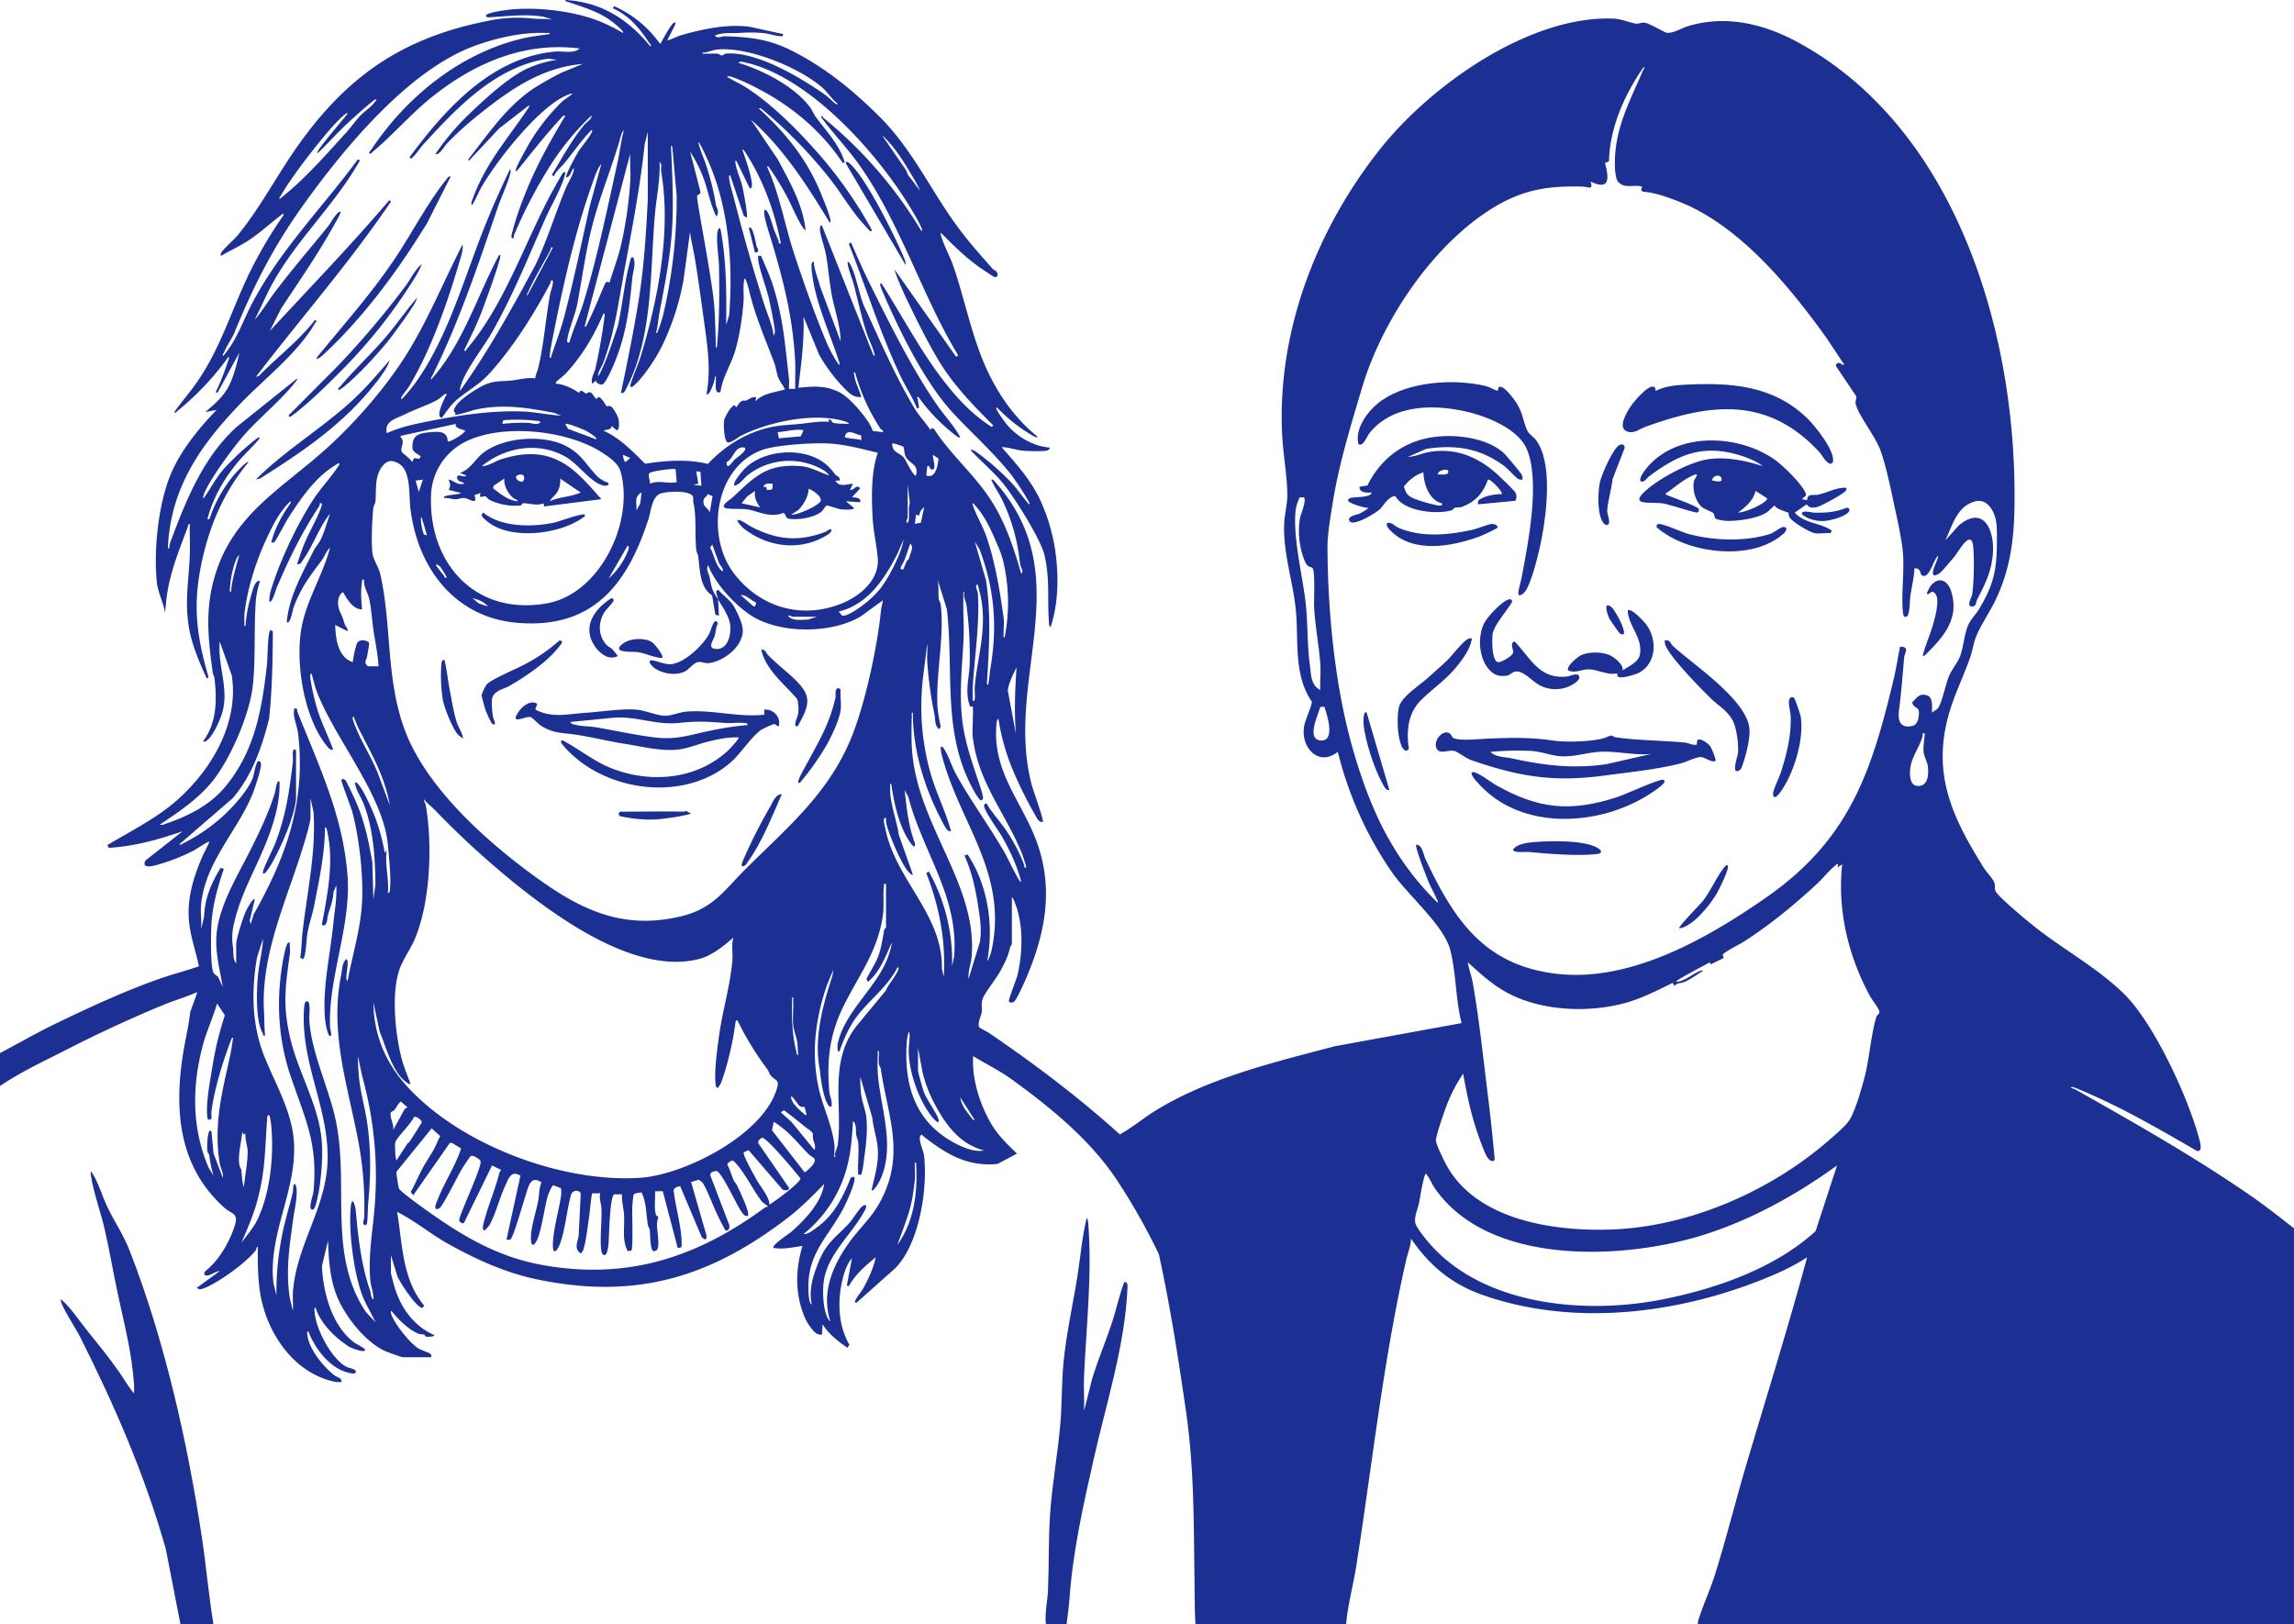 <svg id="Gruppe_3840" data-name="Gruppe 3840" xmlns="http://www.w3.org/2000/svg" xmlns:xlink="http://www.w3.org/1999/xlink" width="1271.229" height="900.258" viewBox="0 0 1271.229 900.258">
  <defs>
    <clipPath id="clip-path">
      <rect id="Rechteck_150" data-name="Rechteck 150" width="1271.23" height="900.258" fill="none"/>
    </clipPath>
  </defs>
  <g id="Gruppe_3839" data-name="Gruppe 3839" clip-path="url(#clip-path)">
    <path id="Pfad_4172" data-name="Pfad 4172" d="M0,583.6c10.064-5.24,19.865-10.965,30.09-15.923,18.784-9.111,39.42-18.671,59.1-25.5,6.945-2.409,14.128-4.242,21.073-6.649-1.912-9-5.215-17.782-5.687-27.073-.591-11.676,2.755-22.283,7.179-32.882,1.3-3.113,3.095-6,4.275-9.152-.374-.384-7.5,4.312-8.559,4.87A103.948,103.948,0,0,1,89.165,478.7c-2.7.763-11.107,3.675-8.609-1.755l20.615-16.244c-13.246,4.566-26.743,8.392-40.86,9.163l-.878-1.453c13.32-8.042,27.145-14.728,38.888-25.14,19.077-16.915,34.176-42.678,30.11-68.995l-6.677-18.751c-1.219,13.648,5.255,25.922,1.41,39.424-1.1,3.854-5.07,12.821-8.25,15.186-.61.452-1.581,1.468-2.316.541,7.522-9.892,7.7-22.935,6.247-34.817-.133-1.1-.823-2.055-.956-3.045-2.287-17.052-4.162-32.3.039-49.406,9.3-37.9,37.956-51.961,64.14-75.9,16.162-14.778,33.175-34.5,44.523-53.22,11.38-18.773,19.733-39.322,29.771-58.825.374,3.252-1.084,7.307-2.033,10.542-6.489,22.122-15.677,48.239-27.516,67.94-1.049,1.746-3.873,4.99-4.457,6.406-.107.261-.15.936.276.845a80.809,80.809,0,0,0,8.513-10.349c17.928-25.669,26.753-59.272,38.638-88.255,3.988-9.725,8.329-19.377,12.873-28.856.674.61.219,2.087,0,2.865-1.647,5.969-4.907,12.712-6.964,18.757-10.688,31.411-21.266,62.946-35.988,92.621-.385.776-1.038,1.3-.776,2.361,17.613-19.7,25.205-45.607,37.417-68.609l.869-.554a6.585,6.585,0,0,1-.243,2.326c-2.266,8.378-6.675,20.176-9.769,28.528-2.807,7.572-6.48,14.773-9.984,22.025.919,1.184.971-.056,1.306-.447,21.66-25.27,32.627-60.738,48.691-89.6.741-1.33,4.273-7.772,4.859-8.289.669-.593,1.366-.5,1.127.549-1.7,7.5-7.453,16.935-10.679,24.193-9.647,21.7-18.5,43.914-30.347,64.538-4.542,7.9-16.175,22.609-17.254,30.764a6.653,6.653,0,0,0,.013.86c15.643-21.912,28.834-45.73,41.642-69.527,6.756-14.028,11.146-29.063,17.217-43.373,1.434-3.38,4.162-7.119,4.3-10.562-1.84,1.262-1.759,4.875-4.286,5.139-.856-.952,5.605-12.477,6.652-14.2,1.694-2.8,6.782-8.62,7.627-11.241.093-.289.154-.932-.276-.843-5.607,5.667-10.053,12.441-15.167,18.556-1.959,2.342-4.516,4.218-5.709,7.149l-1.127-.834c5.633-9.282,10.842-18.988,17.726-27.434,1.368-1.677,4.6-3.6,4.277-5.441a144.311,144.311,0,0,0-23.625,28.963,263.4,263.4,0,0,0-18.979,36.47,6.841,6.841,0,0,0-.56,2.585c-2,.487-1.019-2.264-.769-3.347a165.153,165.153,0,0,1,6.386-19.337c6.017-15.721,14.276-30.7,22.965-45.053-.838-.865-2.092.9-2.576,1.423-8.144,8.865-15.942,18.7-23.4,28.04-.332.413-.821.712-1.171,1.116-.437.089-.348-.524-.272-.839.565-2.292,6.423-12.775,7.987-15.453a113.855,113.855,0,0,1,18-22.587l5.441-3.982c-1.093-.274-1.712.2-2.594.541-15.66,6.091-39.37,36.435-47.8,51.085-1.9,3.3-3.184,6.949-5.335,10.1-.741-1.162.17-2.854.586-3.986,7.053-19.255,19.3-32.934,30.344-49.386.437-.65.98-1.177.795-2.066L276.644,71.15,259.787,89.162l-.278-.849c11.066-14.111,21.069-29.137,36.164-39.287A177.844,177.844,0,0,1,311.4,40.172l11.55-4.733c-18.964,1.59-34.283,10.353-49.11,21.475-8.793,6.6-18.547,14.559-26.061,22.524-1.775,1.879-4.06,6.447-6.564,6.013a136.98,136.98,0,0,1,18.851-22.3C268.543,55,281.62,42.9,292.1,38.017a63.676,63.676,0,0,1,16.561-4.875l-4.883-.593c-28.748,4.064-50.49,27-69.143,47.46-1.9,2.088-3.912,5.32-5.972,7.164-.91.817-.775,1.167-1.725-.009,19.761-26.721,45.546-55.5,80.877-58.584,4.238-.369,10.182,1.334,13.425-1.714-30.859-3.858-58.292,8.1-81.868,26.882-11.569,9.215-21.586,21.045-32.736,30.273-.643.532-.923,1.386-2,1.138-.145-1.038.73-1.66,1.258-2.45,19.439-29.184,49.256-53.3,83.777-61.41,4.762-1.117,10.131-1.716,14.987-2.448.133-1-1.3-.537-1.992-.565-13.094-.524-26.6,2.5-38.884,6.849-36.976,13.094-73.02,56.854-95.408,88.074-16.792,23.413-27.42,44.327-38.345,70.831-1.616,3.921-4.247,7.351-5.895,11.252-.222.523-1.243,1.455-.385,1.9,7.523-8.632,10.851-19.47,16.2-29.532,15.823-29.8,38.644-52.5,58.388-79.366l1.147.573c-15.078,26.825-39.038,47.3-52.1,75.369l-6.189,12.953c4.1-4.718,7.381-10.346,11.189-15.384,9.395-12.427,19.6-24.253,29.391-36.342,1.477-1.823,4.366-7.277,6.284-8,.721-.274.843-.524.561.556-.365,1.4-2.476,4.868-3.321,6.4-8.871,16.09-19.413,31.2-29.488,46.534l-6.337,12.525c22.229-24.064,45.1-47.642,66.315-72.586l.845.845c-22.933,33.931-49.992,64.677-74.871,97.182l1.716-.569c10.2-10.583,22.187-19.446,31.148-31.146,1.338,1.03.58.845.054,1.755-9.749,16.868-28.02,30.764-41.51,44.8-21.6,22.483-37.925,45.468-40.019,77.73-.041.617-.395,2.7.587,2.591a14.4,14.4,0,0,1,1.3-5.281c8.363-22.459,18.212-46.3,36.429-62.457l33.157-26.569c.428.448-1.332,2.457-1.747,2.965-7.8,9.551-19.309,19.033-27.694,28.463-5.277,5.937-21.056,27.077-22.579,34.011-.07.315-.141.943.291.862,4.053-5.656,6.971-11.63,11.7-16.87a150.093,150.093,0,0,1,16.657-15.367c.541-.43,2.131-1.966,2.807-1.193-3.512,4.6-8,8.435-11.732,12.847-7.994,9.462-14.283,20.222-17.415,32.315l1.123-.1a74.941,74.941,0,0,1,13.17-23.91c.9-1.093,7.525-8.646,8.561-7.724-14.324,17.189-22.626,37.335-26.732,59.288-4.049,21.646-1.81,37.711,4.123,58.5.324,1.136.591,1.39-.543,2.233-3.993-8.713-8.161-18.371-9.838-27.881-2.631-14.908-.046-26.923.432-41.54.178-5.424-.174-10.894-.028-16.314-1.08.178-.934,1.2-1.206,1.931-5.038,13.462-10.34,26.265-11.865,40.723l-.636,6.5c-.906-5.405-4.034-11.485-4.573-16.865-1.855-18.482.921-45.211,8.733-62.133,5.57-12.069,15.189-23.882,24.41-33.322l-6.282,1.149c5.231-4.44,10.414-8.782,13.418-15.162,2.585-5.491,4.171-11.809,5.437-17.708L120.628,217.51l-1.162-.019a132.231,132.231,0,0,0,6.962-17.617c.172-.567.971-1.709.182-2.105a155.706,155.706,0,0,1-28.292,30.01c-.454.374-1.136,1.507-1.716.571,4.077-5.759,8.795-11.089,12.806-16.917,13.155-19.111,19.01-40.107,29.082-60.66a242.228,242.228,0,0,1,18.694-31.609l-.278-.847c-6.788,5.085-13.071,11.079-20.343,15.668-4.5,2.839-9.4,5.027-13.959,7.762-.656-.189-.237-1.258.013-1.7,1.179-2.1,7.125-7.277,9.143-9.719,12.293-14.891,22.163-33.95,33.537-49.916,27.357-38.4,57.721-59.366,104.477-68.717a77.6,77.6,0,0,1,25.452-1.4c3.664.311,7.479.05,11.148.561L301.358,9.3c-10.407-1.744-20.823-.165-31.2.334l-.925-.778c-.033-2.1,13.147-3.55,15.141-3.71,14.722-1.18,33.537,1.058,47.3,6.425a98.88,98.88,0,0,1,13.57,6.717c.6-.6-1.773-2.687-2.276-3.15-8.669-8-17.048-10.246-27.809-13.918-.747-.256-1.742-.17-1.92-1.217a61.143,61.143,0,0,1,12.6,1.972C339.859,5.58,351.4,14.641,360.393,25.713c.9-.5-.189-1.292-.508-1.777-5.309-8.089-11.259-15.358-20.358-19.377l.856-1.123A62.044,62.044,0,0,1,365.543,24c1.14.228.7-.246.975-.725,1.153-1.986,5.357-9.992,7.029-10.7,1.078-.456.923.369.556,1.13-1.382,2.874-2.885,5.713-4.281,8.576.422.335,6.143-2.35,7.312-2.687,12.095-3.471,26.089-6.508,38.649-4.685l18.062,3.951c.352,1.579-.806,1.26-2,1.143-2.548-.248-5.793-1.327-8.646-1.647a79.522,79.522,0,0,0-13.653-.074c-4.464.193-9.178-.391-13.424,1.431,1.518,1.866,3.8.354,5.428.4,16.457.478,26.312,1.948,40.882,9.875,16.989,9.243,30.559,20.482,44.3,34.009,19.348,19.046,29.25,42.251,45.187,63.415,5.578,7.4,12.008,14.626,18.158,21.568.586.662,1.881.923,2.368,1.923.769,1.584.3,3.009-1.484,2.579-.5-.12-7.516-4.89-8.589-5.657-7.6-5.431-14.274-12.006-20.789-18.649-.439-.089-.352.526-.272.841,1.2,4.848,5.211,12.3,7.018,17.561C535,167,538.649,187.507,547.494,206.15c6.528,13.763,15.632,26.341,27.529,35.918-.6.708-2.172-.3-2.785-.645a88.822,88.822,0,0,1-19.794-15.645c-.426-.091-.38.58-.274.843.776,1.936,4.273,6.829,5.72,8.572,5.811,7,14.793,12.2,24,12.881a2.615,2.615,0,0,1-2.014,1.7c-2.327.456-9.9.23-12.584.035-4.138-.3-8.122-1.964-12.273-2.018,8.235,9.31,16.659,18.71,21.823,30.194a105.142,105.142,0,0,1,7.827,26.467c2.072,14.089,2.018,29.56-2.491,43.074-.954-.649-.817-1.562-.891-2.539-.967-12.7.584-24.093-2.4-37.041-2.064-8.961-15.751-30.527-21.681-38.336-5.605-7.379-13.033-13.32-19.327-20.113.6-.66,2.448.513,2.993.88a139.863,139.863,0,0,1,19.59,17.12c3.2,3.461,5.883,7.471,8.948,11.057.43.5,1.119,1.857,1.038.107a138.017,138.017,0,0,0-10.312-15.847c-9.247-11.665-21.549-22.741-31.7-33.6-15.888-17-29.91-45.7-39.157-67.162-.217-.5-2.959-6.591-.55-4.592,11.231,17.587,21.271,36.883,34.048,53.4,7.786,10.069,16,18.9,26.825,25.767l.845-.845c-11.15-11.168-22.127-22.365-30.3-36.012-6.608-11.037-13.809-25.585-19.263-37.324a119.344,119.344,0,0,1-5.307-13.264l34.306,48.578,1.1-.821c-4.091-6.86-7.957-13.935-11.489-21.1-13.774-27.924-25.583-59.641-43.68-84.929-6.458-9.023-14.272-17.091-20.823-26.05.958-1.277,1.034.23,1.208.372a240.082,240.082,0,0,1,54.231,62.513c1.145.762.4-.962.234-1.381a70.56,70.56,0,0,0-4.358-8.216C488.32,87.081,449.8,43.217,413.639,34.774c-.941-.221-3.966-1.23-4.373.082C422.719,38.873,440.456,48,448.924,59.505c1.217,1.653,1.888,3.586,2.957,5.044,5.9,8.031,13.422,15.8,16.261,25.467L467,90.3c-11.687-17.595-28.287-31.576-47.086-41.232a108.934,108.934,0,0,0-14.185-6.393c-.508-.165-2.737-.8-2.765-.1,3.313,2.085,6.927,3.663,10.247,5.763,14.526,9.191,28.971,23.9,40.352,36.813a237.8,237.8,0,0,1,29.423,42.031c.263.687-.2,1.173-.843.841-.4-.2-5.268-5.715-5.993-6.586-5.72-6.873-10.705-15.341-16.355-22.513a263.074,263.074,0,0,0-31.1-32.923c-.9-.8-6.734-5.8-7.16-5.989-.25-.111-.938-.145-.847.278,15.058,13.831,26.706,28.226,34.4,47.342,1.527,3.793,3.973,9.584,4.905,13.385.148.6.452,2.068-.148,2.435C447.388,102.941,434.259,82.3,416.127,66.3l14.865,22c6.53,12.293,13.983,25.1,15.417,39.164-.454-.011-.875-.508-1.136-.858-3.193-4.262-7.151-14.243-10.192-19.531a147.784,147.784,0,0,0-8.758-14.105c-.4-.521-1.166-1.8-1.04-.109,6.9,15.362,9.608,32.074,14.88,48,4.953,14.965,11.167,32.907,17.246,47.344A67.851,67.851,0,0,0,465,202.337l.293-.862c-5.12-16.425-13.8-34.246-15.434-51.446-.1-1.075-.706-5.468,1.132-4.848.2,4.5,2.331,9.021,3.41,13.453l11.448,30.555c-.113-8.934-3.415-17.441-5-26.139-1.327-7.255-1.816-14.739-3.152-22-.763-4.143-2.507-8.682-3.239-12.766-.124-.7-.309-4.464,1.1-3.109l28.311,71.439c1.221,1.232.871.311.647-.645-.876-3.736-3.017-7.572-4.208-11.228-2.93-8.993-4.837-18.012-7.175-27.119-.511-1.99-4.1-11.307-3.271-12.445.343-.048.691.308.858.565,3.669,5.683,5.489,18.927,8.832,25.466,8.435,18.282,17.03,38.23,27.449,55.43,2.507,4.136,6.026,7.62,8.591,11.7l.567-1.134,1.44.554c9.345,14.452,22.459,25.213,31.726,39.724,8,12.523,12.423,26.132,16.568,40.309,1.74-.936-.408-3.671-.547-4.886-1.516-13.225-4.09-23.2-9.742-35.417-1.875-4.055-4.6-7.583-6.293-11.706,1.093-.185,1.649.737,2.27,1.44,46.9,53.086,4.484,109.627,20.308,168.318.7,2.589,6.732,19.263,6,20.007-2.107.361-3.193-2.033-4.1-3.608A225.713,225.713,0,0,1,561.6,427.54a120.282,120.282,0,0,1-8.3-29.141c-.919.095-1.073,2.457-1.132,3.148-2.318,27.649,15.623,43.971,23.393,68.05,8.059,24.974,3.284,48.47-6.723,72.084-1.227,2.894-4.777,10.794-6.451,12.982-.951,1.242-3.033,1.366-3.337.024-.189-.839,4.332-12.223,4.857-14.506,2.874-12.5,3.3-27.664-1.451-39.759-.317-.808-.984-2.789-1.72-3.139v26.008a8.555,8.555,0,0,0-1.012,1.847c-1.128,5.133-3.169,9.058-5.75,13.683-2.138,3.83-8.5,11.719-9.556,15.021-.784,2.452-.08,4.951-.378,7-.335,2.313-2.609,6.365-1.316,8.467.313.511,4.381,2.5,5.385,3.185,25.313,17.239,49.7,35.653,72.44,56.194,6.753-3.664,12.619-8.695,19.114-12.755,29.636-18.525,66.438-27.212,99.961-36.081l70.331-12.844c-3.4-13.008-2.95-27.97-6.367-40.789-3.632-13.62-23.823-30.436-32.636-43.387a203.344,203.344,0,0,1-29.6-66.148c-10.781,8.505-20.517-2.542-18.72-13.868.658-4.142,3.656-9.493,4.377-13.865-10.7-15.638-7.04-34.869-9.093-52.571-1.762-15.188-6.98-30.731-6.276-46.3.234-5.144,1.792-10.874,1.744-16.031-.1-10.549-2.359-22.5-2.885-33.138C707.664,183.6,729.6,126.973,764.809,82.6c27.9-35.156,82.281-73.833,128.876-72.314,5.05.163,9.81,2.515,13.179,2.837,1.245.119,2.665-.78,4.5-.537,3.1.408,10.952,5.552,12.588,5.618,3.556.148,7.846-2.561,11.209-3.61,20.852-6.512,42.135-1.455,60.945,8.733,85.719,46.432,119.381,155.232,120.246,247.29.209,22.19-.787,41.418-10.392,61.675-3.184,6.712-8.472,14.241-11.059,20.951-1.36,3.53-1.859,7.49-3.143,11.148-3.771,10.764-8.841,20.717-11.976,32.036-9.2,33.218,2.44,57.093,19.5,84.464,1.5,2.405,5.535,6.536,6.063,8.8.369,1.577-.261,2.835.667,4.479,1.864,3.3,16.529,15.442,20.347,18.519,16.3,13.138,35.2,23.156,50.292,37.736,16.922,16.349,36.259,58.388,42.181,81.284.452,1.751,1.827,6.929-1.473,6.1-20.137-11.645-40.328-23.423-61.771-32.6-1.868-.8-4.223-1.877-6.093-2.487-.56-.182-1.836-.784-1.72.291a11.689,11.689,0,0,1,3.437,1.425c32.06,18.11,64.716,36.664,95.054,57.561,8.574,5.908,16.8,12.328,24.97,18.758V900.258H940.847a10.977,10.977,0,0,1,.99-4.442c2.541-7.707,6.032-15.249,8.457-22.978,6.554-20.888,11.885-42.552,18.158-63.58,11.178-37.467,22.752-74.752,32.979-112.488-7.775,5.131-16.344,8.98-25,12.432-47.964,19.123-104.9,25.956-154.6,8.559-17.309-6.058-29.6-16.251-39.878-31.28-.182,4.116-1.831,7.909-2.729,11.852-12.68,55.556-18.775,113.168-27.642,169.56-1.7,10.809-4.712,21.5-5.646,32.364H662.479c-.51-8.292-.43-16.544-.548-24.887-.45-31.724-.135-61.362-4.686-93.057-4.2-29.219-8.763-58.406-15.069-87.247a344.2,344.2,0,0,0-22.674-40.2c-14.737-22.678-37.046-40.9-58.812-56.65-6.76-4.89-14.289-8.554-21.393-12.9-.806,12.188,3.4,25.785,9.338,36.39,4.019,7.173,9.089,11.991,14.949,17.622l-10.824,5.748c-16.811,1.631-28.622-5.581-41.18-15.467-.7-.554-.587-1.234-1.425-.282-1.64,1.866,1.618,8.316,1.936,11.2,2.04,18.462-2.631,49.054-16.216,62.544L474.7,721.916c-.776.178-1.086-.05-.841-.843.526-1.7,3.613-5.394,4.662-7.344,2.865-5.322,5.531-10.985,6.756-16.959-5.589,4.685-11.346,9.478-14.867,16l-1.138-.285,2.857-15.145c-2.809,3.054-4.366,8.074-5.324,12.1-2.794,11.75-2.309,25.324,3.945,35.871l-1.18,1.625c-5.25-3.63-10.279-7.516-13.727-13.016l-.326,5.678a4.331,4.331,0,0,1-3.378-.832c-2.094-1.538-4.759-5.491-5.83-7.888-5.789-12.977-5.674-26.958-1.614-40.4-5.394.793-10.549,2.027-16,1.136-1.516-1.3,8.733-7.979,9.721-8.85,7.551-6.645,16.868-16.324,18.279-26.586-6.632,6.86-13,13.273-20.619,19.1-42.857,32.766-83.8,44.994-137.823,33.89-18-3.7-33.587-10.816-49.543-19.62-9.969-5.5-18.538-12.864-28.646-17.934,2.976,17.621,2.709,36.854,14.584,51.441.65.567-.169,1.634-.595,1.718-2.852.552-13.134-14.845-14-18l-3.423-11.154v10c0,.293,1.14,4.444,1.4,5.463,3.124,12.4,10.738,23.7,22.6,28.833.024,1.012-3.58,1-4.314.9-1.025-.143-.728-1-1.245-1.149-1-.3-2.088-.054-3.315-.586-5.622-2.442-11.076-7.781-14.837-12.6-.7.369-.165,1.66.044,2.242,1.844,5.122,9.832,15.106,14.35,18.23,2,1.381,5.809,2.381,7.023,3.265.828.6.613,1.093.591,1.983H223.208c-.589,0-8.6-2.9-9.734-3.413-10.422-4.7-20.7-17.5-25.528-27.631-5.042-10.575-5.715-21.985-6.186-33.544l-3.352,14.07c.624,14.489,5.394,32.6,17.363,41.944,1.938,1.51,4.722,2.5,6.562,4.286.146,2.446-7.977-1.077-8.78-1.5a59.53,59.53,0,0,1-7.488-5.661c-4.681-4.26-9.313-9.9-11.163-15.988-.96-.15-.621,1.384-.586,2.012.517,9.525,9.182,26.2,17.793,30.8,1.214.648,5.463,1.051,5.087,2.9-.3,1.5-4.171.267-5.126-.007-9.884-2.837-17.645-13.4-21.171-22.557-.952-.163-.639,1.416-.569,2,.964,7.9,8.758,17.4,14.9,22.255,1.473,1.166,4.492,1.453,3.967,3.749a21.069,21.069,0,0,1-3.117-.026c-22.781-4.4-38-26.564-41.777-48.535-1.494-8.7-1.508-17.51-1.414-26.312-.936-.091-.647,1.212-1.149,1.872-5.189,6.823-20.952,18.136-28.783,21.078-1.245.469-2.907.964-3.775-.374l12.56-9.148c-2.131-.048-4.546,2.138-6.664,2.416-2.2.289-2.437-1.538-.923-2.728,7.236-5.685,13.186-16.1,15.973-25.024,2.155-6.9-1.681-6.154-5.8-9.829-26.758-23.884-28.077-57.556-21.977-90.544,1.158-6.265,2.213-10.575,2.937-17.059.2-1.8,4.269-11.365,3.875-11.848-6.119,2.752-12.662,4.594-18.849,7.155-18.6,7.7-35.99,15.79-53.922,24.957-12.343,6.31-24.879,12.1-36.4,19.9ZM455.94,48.776C443.028,37.367,414.7,25.85,397.554,27.44c-2.946.274-5.378,1.755-8.294,1.712-.133,1,1.3.537,1.992.565,2.081.083,4.182-.132,6.261.026.969.074,1.77.958,2.415,1.014.736.065,1.4-.939,2.214-1.015,16.876-1.581,41.727,13.322,55.314,22.946,1.38.977,5.22,4.762,5.83,5.033.25.111.938.146.847-.278-2.97-2.257-5.574-6.352-8.192-8.667m454.046,54.68c-4.5-1.468-9.447,1.381-13.164-2.563-2.357-2.5-2.035-12.421-1.727-16.04,1.453-17.146,8.926-30.577,15.36-45.8.222-.524,1.243-1.457.385-1.9-10.57,15.188-18.757,33.461-19.222,52.228l-2.209.945c2.277,8.4,2.848,15.479-8.007,10.273,1.586,5.051-1.364,2.915-4.266,2.83-18.521-.549-32.506,1.484-48.5,10.994-34.02,20.226-62.718,62.917-73.868,100.467-6.274,21.132-12.775,42.111-16.236,63.788-1.221,7.638-2.965,17.4-2.909,25.148.263,36.135,4.125,76.44,14.028,111.148,5.166,18.1,11.924,36.572,21.54,52.768a153.81,153.81,0,0,0,25.333,32.4c.858-.447-.163-1.379-.385-1.9-1.444-3.4-3.334-6.7-4.753-10.107-1.043-2.5-7.466-19.061-6.58-19.994,3.334-.13,3.941,5.492,5.224,8.2,15.718,33.238,32.263,58.24,71.663,63.234,41.245,5.227,84.058-19.244,116.846-42.038,45.893-31.9,58.386-68.739,70.855-121.2,1.4-5.889,2.307-11.971,3.537-17.895,5.58-.107,2.485,3.4,2.257,6.019-.884,10.127-1.544,18.992-2.846,29.113-.756,5.869.63,10.353,7.564,8.7,3.213-.765,3.828-6.035,3.274-8.746-.3-1.455-3.528-1.683-3.4-4.507,2.857-2.45,3.623-4.979,8.127-3.651,3.417,1.01,2.694,6.873,2.7,9.6.819-.775,2.492-1.575,3.137-2.285,2.351-2.591,4.531-14.178,6.567-18.584,1.67-3.617,4.783-7.231,6.109-11.039,1.766-5.063,2.012-11.309,4.181-16.4,1.5-3.523,4.357-6.184,6.193-9.239,9.091-15.138,9.873-23.788,9.814-41.062-.017-4.831-.174-9.493-2.752-13.815-3.272-5.491-7.585-6.182-13.073-3.15-6.964,3.847-9.573,13.29-12.749,20.111l7.416-8.3c14.015-11.678,20.024,2.993,18.879,16.022-.875,9.958-4.3,16.44-8.682,25.04-.691,1.358-.332,3.625-2.492,3.84-3.9.389-.569-4.924-.295-6.625,1.047-6.478,1.229-19.713.632-26.289-.988-10.852-8.261,2.683-10.329,5.161-1.523,1.822-7.036,8.415-8.415,9.458a11.079,11.079,0,0,1-2.7,1.125c-2.967-.565,2.242-9.089,1.975-10.853-2.5,1.379-4.961,13.75-9.184,10.612-.858-.637-.1-3.815-3.951-3.756-.161,5.105-1.523,10.218-2.233,15.206-.519,3.652-.106,7.447-1.475,11.1-1.683,1.382-2.422.33-2.615-1.414-1.112-10.075.765-22.224.024-32.6-.495-6.908-2.63-16.828-4.153-23.856-2.09-9.643-5.113-25.068-8.413-33.885-2.9-7.759-11.48-18.308-13.607-25.266-.552-1.809.6-3.643.176-4.714l-11.052-16.437a1.338,1.338,0,0,1,.825-1.835c1.82-.56,2.305,1.481,3.645.817-3.975-5.752-7.642-11.741-11.75-17.4-20.35-28.046-47.57-60.526-80.545-73.214-6.108-2.35-12.962-4.777-19.363-5.214l-.919-.838ZM191.815,73.49c2.631-2.885,5.2-6.619,7.95-9.484,2.857-2.97,6.773-5.124,8.872-8.846-.328-.539-1.7.612-2,.858-4.52,3.651-9.743,8.3-14.018,12.275-5.809,5.4-11.081,11.424-16.857,16.866l.51-1.777c4.9-6.821,10.488-13.133,15.781-19.659,1.08-1.334.224-1.169-.576-.576-4.4,3.263-11.211,11.563-14.837,16.031-6.382,7.864-15.87,20.295-20.821,28.908-.415.721-1.11,1.264-.91,2.227,13.785-10.774,25.176-23.958,36.907-36.822m123.7,116.275c2.207-7.516,5.539-14.689,7.844-22.174,7.685-24.946,13.37-52.829,18.979-78.191,1.271-5.741,1.822-11.722,3.473-17.385L344.5,73.84c-4.492,16.529-11.207,32.384-15.677,48.915-4.2,15.516-5.93,30.057-8.858,45.444-1.177,6.182-4.464,13.457-5.55,19.6-.208,1.169-.447,2.322,1.1,1.962M344.1,217.771c3.595-17.274,7.056-34.2,9.853-51.589,2.939-18.277,4.08-36.941,5.029-55.56l-.028-37.459-1.681,6.6c-2.487,23.754-7.175,47.67-11.42,70.89-3.219,17.611-5.274,33.7-11.658,50.646-.671,1.781-2.363,4.184-2.657,5.93-.228,1.356.072,1.34.693.117,4.266-8.405,7.04-17.589,10.092-26.5,2.883-12.653,3.693-25.743,7.481-38.247l1.145.035c1.6,4.038-.182,7.592-.556,11.415-1.812,18.549-3.541,33.075-11.337,50.4-.751,1.67-3.936,8.682-5.489,8.739-1.393-.284-3.126-.541-3.2-2.27l-2.272,1.712c-.756-3.295,1.3-5.857,1.923-8.644,1.935-8.583,3.869-19.559,4.938-28.22.07-.58.382-2.159-.571-2-4.849,11.721-11.874,23.6-20.558,32.875-1.729,1.844-3.667,3.193-5.376,4.8-.489.46-.513.4-.365,1.19,4.384.317,9.221,2.618,12.864,5.148.771-2.943,3.169.4,3.993.384.448-.011.843-1.058,2.018-.75,1.5.391,2.366,2.961,3.7,3.8,1.371-3.817,4.914,3.51,5.542,3.927.33.221,1.427-.756,3.032.634a21.48,21.48,0,0,1,3.469,6.261c.289,1.279.925,6.786-1.175,6.324l-2.57-2.283c-.215,2.411-3,1.844-4.583,2.568,9.408,4.294,15.912,11.261,23.122,18.351,11.267-1.731,23.652-2.728,34.774.145,9.195-9.925,21.221-17.4,34.569-20.337,5.478-1.206,10.927-1.336,16.416-1.875,5.431-.534,10.779-1.657,16.3-1.141l-.58-1.134c2.007-.693,1.66,1.293,2.648,1.621,2.081.687,6.467.5,8.785.654-.1-.841-2.035-1.34-2.733-1.545-16.768-4.938-41.977.424-57.211,8.194-1.658.845-6.059,4.568-7.544,3.4-1.708-1.34-2.029-9.817-1.64-12.015.317-1.783,3.967-8.494,5.952-8.365l.587,1.184c1.434-1.277,1.768-3.017,3.714-3.723.56-.2,1.338.128,1.773-.039,1.76-.674,3.413-2.2,5.659-1.948l-.287,2.279c4.216-4.466,10.753-4.8,16.286-6.562-.986-2.235-2.554-3.927-3.53-6.187-1.156-2.674-1.438-6.028-2.37-8.493-5.174-13.7-10.168-25.029-13.67-38.914a40.478,40.478,0,0,0-2.429-7.85c-1.431,0-.763,10.14-.864,11.7-.569,8.887-2.287,20.434-4.861,28.863-2.294,7.516-6.945,14.35-7.976,22.32-3.491,1.644-2.511-4.436-2.591-6.6-.024-.693.43-2.125-.565-1.992.561,1.132-3.048,11.543-4.575,9.712,2.667-14.437.239-28.324-1.714-42.585-1.445-10.561-2.913-21.308-4.646-31.937-.825-5.066-2.133-10.112-2.8-15.212l-3.578,26.421a140.557,140.557,0,0,1-12.293,37.435c-3.3,6.543-9.612,16.073-14.978,21.032-.778.719-1.123,1.049-2.294.845-.591-.6,4.927-13.9,5.537-15.894,9.808-31.95,17.3-70.231,11.635-103.308-.306-1.779.671-4.023-.888-5.4.4,9.745-1.7,19.255-2.561,28.871-2.807,31.483-.854,67.753-15.918,96.689-.7,1.338-1.206,2.945-2.95,2.474M509.858,105.739a61.225,61.225,0,0,0-4.47-8.385c-4.6-7.877-9.88-16.392-16.668-22.479l13.4,19.463,1.093,2.628ZM391.793,87.779c-.352-.756-4.318-9.571-4.818-8.9,1.088,4.67,3.274,9.2,4.735,13.837a150.145,150.145,0,0,1,5.025,20.7c.339,2.046,2.2,3.827.241,6.619-3.352-6.734-4.653-14.8-7.331-21.822A70.091,70.091,0,0,0,382.4,84.019l5.724,22.055c.122,2.04-1.56,1.623-1.751,2.352-.224.851.515,5.326.732,6.608,2.646,15.673,5.663,31.322,7.859,47.012,1.4,10.025,1.342,18.456,1.72,28.581.026.691-.428,2.127.565,1.99,1.438-15.032,1.488-30.329,1.173-45.461-.094-4.536-1.986-16.16-.463-19.85.335-.813.639-1.332,1.306-.428,3.293,17.489,3.365,35.367,3.141,53.166l1.681-5.455c2.216-28.481-.241-60.847-12.3-86.81M363.539,184.62c.969-.159,1.019-1.117,1.3-1.838a82.542,82.542,0,0,0,2.644-8.215,282.956,282.956,0,0,0,7.5-66.278c-.83-8.374-1.434-16.778-2.287-25.15-.1-.988.109-1.875-.882-2.546.576,13.564,1.356,27.264.882,40.889-.626,18.06-4.01,34.747-7.316,52.13-.689,3.625-.836,7.418-1.847,11.007m69.156-49.73c-3.556-18.169-10.016-35.983-20.313-51.419-1.119-1.267-.964-.308-.626.626,1.851,5.113,4.2,12.084,4.9,17.409.185,1.416-.163,4.3-1.553,2.105l-7-14.443c-.734-.152-.632.23-.58.858.282,3.419,2.974,9.5,3.851,13.309.519,2.255,3.267,16.327,2.45,17.263l-1.618-.949-7.531-22.481c-.982-.143-.6,1.349-.554,1.983.195,2.6,1.725,7.321,2.442,10.136,5.176,20.3,10.644,39.589,17.013,59.581,1.781,5.587,4.355,11.04,5.118,16.892,1.032-.309.667-3.5.537-4.256-.83-4.881-1.909-10.307-2.969-15.323-1.192-5.63-6.076-18.588-6.169-23.006-.011-.476.007-.956.024-1.429l1.664.043c2.111,5.068,4.445,10.034,6.172,15.269,6.108,18.5,7.06,34.044,9.3,53.007.206,1.738-.117,3.658.006,5.424H440.7c-.152-5.376.222-10.861-.1-16.211-1.366-23.019-6.048-42.163-12.434-63.684-1.392-4.69-4.053-12.449-4.647-16.97-.085-.654.063-1.362.03-2.022,1.883-2.24,5.014,9.727,5.277,10.436.815,2.19,1.81,4.319,2.672,6.5.319.808-.554,1.67,1.192,1.351m-94.889,21.729c1.929-6.619,4.479-13.181,6.139-19.881a221.31,221.31,0,0,0,5.32-36.407c.321-4.927-.274-10.2-.026-15.165L324.11,180.352c-.009,1.7.663.508,1-.152,3.754-7.477,6.832-15.306,10.173-22.98.6-1.2,1.46-1.23,2.528-.6m-32.582,41.716c2.368-7.523,5.365-15,7.379-22.633,5.416-20.541,9.732-41.586,14.393-62.2l6.239-22.62c-2.077,2.224-3.321,6.121-4.377,9.05-10.783,29.9-17.534,61.369-23.58,92.454-.209,1.075-.452,2.919-.547,4.029-.056.643-.532,2.051.493,1.922m1.149-61.153c-1.679-.339-.9.541-1.282,1.26-3.936,7.447-8.93,15.562-12.325,23.139-.367.817-.893,1.444-.674,2.463Zm0,18.29c-1.679-.337-.9.547-1.282,1.262-9.341,17.582-19.9,34.4-33.01,49.323-6.148,7-12.251,9.892-18.87,15.427-3.367,2.813-5.719,6.525-8.291,10.006-.843.174-1.34-.682-1.447-1.442-.374-2.646,2.626-8.937,4.025-11.42.124-.385-.543-.415-.847-.278-.862.393-3.178,2.733-4.938,3.638-5.474,2.809-11.952,4.909-17.537,7.731-4.7,2.376-11.407,3.578-9.821,10.347,8.135-3.7,16.6-5.3,25.292-7,15.866-3.095,33.474-5.661,49.89-5.029,7.166.274,14.257,1.936,21.408,2.3l-3.873-1.547c-15.071-2.835-28.413-5.094-43.719-1.744-1.816.4-10.357,3.369-11.281,2.72l.411-1.017c-1.873-.169-.608-2.661.159-3.84,2.554-3.921,12.6-10.442,17.054-12.1,5.265-1.957,8.393-1.379,13.524-1.907,4.349-.45,8.644-1.847,13.359-1.216.224-2.046,1.31-4.186,1.734-5.985,3.119-13.222,4.023-26.914,6.478-40.393.415-2.277,1.784-5.189,1.583-7.844M467.329,214.58a89.6,89.6,0,0,1-13.5-18.227l-8.554-20.877c.478,13.283-1.306,26.306-2.865,39.44,8.328-.862,15.28-1.434,22.878,2.557,5.337,2.806,12.356,11.081,15.79,16.22a24.269,24.269,0,0,1,2.574,5.137l5.339.669c1.141-1.123-.521-1.071-1.041-1.844a109.317,109.317,0,0,1-14.105-31.311c-1.049-.128-.489,1.212-.408,1.835.524,4,2.848,7.979,3.841,11.876-4.738.306-6.94-2.459-9.951-5.476m-188.96,20.337a106.1,106.1,0,0,1,14.029-.595c2.372.056,5.24,1.594,7.1-.259-.695-1.073-1.529-.78-2.542-.875a91.279,91.279,0,0,0-18.036-.282Zm-25.732.009-30.3,6.552-.543.584c3.115,2.815-.254,5.915.845,8.283.482,1.032,4.946,3.912,5.719,5.72l1.179-2.231,2.752.489.925-1.392c-3.715-2.6-5.389-2.709-4.432-7.874.851-4.6,5.2-5.111,9.365-5.492,4.6-.421,9.84-.949,9.934,5.072.847.736,9.243-4.16,9.708-6.006.1-.332-6.284-1.038-5.148-3.706m77.741,8.565c.978-.945-5-4.4-5.767-4.8-1.5-.776-10.49-4.436-11.378-3.762l1.531,2.75Zm3.793,7.655c-19.442-12.908-56.047-16.613-76.407-6.247a34.4,34.4,0,0,0-18.862,28.58c-1.955,38.427,24.362,68.068,64.3,60.869,29.56-5.328,48.543-45.617,40.63-73.151-1.279-4.449-6.022-7.636-9.66-10.051m111.1-12.79c-4.99-.649-9.5.8-14.289,1.143l.574,3.421,12.226-1.1Zm31.936,2.928c-3.285-.5-8-4.164-9.035.791.091,1.086,7.468.9,9.108,1.988Zm9.217,9.643c-8.589-2.077-17.2-4.418-26.08-5.066-8.73-.639-30.04.606-38.049,3.521-26.234,9.549-31.387,47.662-15.582,68.385,14.6,19.146,38.23,25.9,60.775,16.248,9.671-4.142,19.861-13.088,18.931-24.492-.606-7.407-2.494-15.29-2.876-22.846-.58-11.454-.841-24.981,2.881-35.749m14.178-3.311c-.256-.345-5.706-2.24-6.171-1.831-.091,5.214,3.949,4.829,6.589,7.979.561.669,5.559,11.068,6.551,9.736,1.849-6.4-3.86-6.443-5.748-10.536-.682-1.475-.815-4.807-1.221-5.348m-87.909.454c-5.668-1.145-5.934,6.03-10.044,8.009-.017,5.148,3.045-.056,4.786-1.681,1.062-.99,6.891-4.71,5.257-6.328m-63.45,5.72-4-1.72c-.037,1.067.513,3.5,1.434,4ZM513.29,263.5c5.211,2.031,6.373-5.509,6.793-9.328l-3.08-2.1c-.5,1.464,2.742,9.221-1.134,7.992-.851-.271-.467-2.348-2-1.707ZM397.83,332.091c.324,2.915.415,6.195.569,9.145l-1.985-.584-1.82-10.737c-6.882-4.268-6.691-14.348-7.668-21.5-.167-1.225-.914-2.292-1.054-3.517-1-8.63.243-18.445-1.631-26.378-.25-1.056.074-2.3-.226-3.2-1.264-3.819-15.473-3.074-18.519-1.564-4.325,2.144-4.788,9.717-6.13,13.876-11.732,36.342-30.855,61.038-72.638,57.539-34.461-2.885-54.978-29.975-59.205-62.544-.828-6.386-.217-12.973-2.02-19.129-1.214-4.147-3.295-6.756-7.6-7.848-3.764-.956-6.678,2.97-7.948,6.039-2.2,5.324-1.386,10.85-1.929,16.362-.106,1.071-.962,2.037-1.13,3.443-.719,6.013-1.232,19.285-.489,25.1.476,3.727,3.5,7.844,4.351,11.654,6.365,28.5,3.026,57.228,13.285,85.6,11.869,32.832,46.619,63.534,74.552,83.491,24.557,17.545,47.208,27.82,78.2,20.637,18.4-4.264,24.347-14.385,36.448-26.426,23.258-23.143,46.31-42.066,58.909-73.7,7.42-18.627,14.013-49.4,16-69.173.2-2,.812-4.029,1.132-6.008l-12.408,9.021c-16.5,9.71-45.724,9.792-61.67-1.251-8.961-6.206-18.838-17.07-22.806-27.214-1.34,2.528.432,4.718.813,6.623,1.356,6.754,1.273,6.78,4.616,12.245-.246-2.207-2.024-4.894.278-5.14,2.253,2.615,5.7,5.151,7.729,7.835,1.742,2.3,5.161,9.754,5.572,12.59.48,3.293.113,4.775-1.173,7.7-2.707,6.15-11.2,11.96-17.9,12.443-1.949.141-3.836-1.121-6.106-.435-1.968.595-4.892,4.247-6.854,5.148-5.092,2.337-12,1.182-16.6-1.936-1.067-.721-4.4-3.938-1.838-4.34,1.306-.2,7.312,2.233,10.283,2.168,7.649-.163,18.41-10.457,21.875-17.043,1.049-1.992,2.654-9.81,4.736-5.58-1.2,2.2-1.106,4.533-1.751,6.849-.634,2.272-3.99,6.423-.235,7.162,7.144,1.41,9.38-7.21,8.835-12.836-.487-5.025-4.292-10.4-6.849-14.582M111.461,501c-.467,4.408.343,9.514,0,14l1.671-7.188c.163-9.419,4.19-19.035,9.173-26.84l1.733.6c-3.393,9.923-6.306,20.332-6.886,30.829-.256,4.633-.615,23.817,1.232,26.825.637,1.04,1.664,1.3,2.45,2.124l2.624,5.656c-1.658-9.638-4.436-19.767-3.378-29.962,1.646-15.838,11.8-32.123,18.831-46.217,5.116-10.26,10.044-20.471,13.529-31.741.132-.426,1.006-7.638,2.459-5.822.352,11.142-2.882,22.027-6.854,32.293-5.9,15.247-14.643,29.7-18.232,45.785a32.346,32.346,0,0,0-.691,13.718c.319,2.57-.158,6.96,1.773,8.8V523.291c0-3.054,3.843-14.949,5.289-18.149.339-.75,3.986-7.809,5-6.714l-2.787,11.787.5,1.925,1.7-5.45c18.121-32.1,28.922-62.305,24.622-100.024-.334-2.924-1.938-7.3-2.322-10.251-.154-1.177.107-2.528.02-3.738h1.709a4.234,4.234,0,0,0,.182,1.8c12.1,30.386,25.62,58.445,27.822,91.671,1.822,27.485-10.775,55.708-9.732,82.9.063,1.631.8,3.171.591,4.833-1.829,2.15-3.289-8.142-3.356-8.926-1.523-17.661,2.778-35.108,4.508-52.512.719-7.234,2.135-14.409,1.712-21.725l-1.564,3.582c-.128,4.438-1.677,8.342-2.954,12.48-.678,2.205-.072,4.781-2.346,6.234l-1.143-.587c3.276-17.522,7.042-35.8,2.583-53.442l-.862-.561c0,14.419-3.134,28.845-5.874,43-.971,5.013-2.776,10.081-3.717,15.145-.765,4.112-.689,10.1-1.953,14.052a1.911,1.911,0,0,1-.758.962l-1.4-.906c.791-4.29.712-8.7,1.184-13.029,2.459-22.533,7.642-44.586,6.211-67.5l-1.7-7.725v10.574c0,2.783-2.667,11.506-3.619,14.672-9.124,30.349-23.986,60.628-22.148,92.836.254,4.449.143,8.941.613,13.381-1.647.345-.9-.539-1.31-1.236-4.027-6.858-3.384-23.532-2.683-31.622.606-7,2.552-13.829,2.846-20.865l-3.376,10.62c-3.178,18.84-2.844,37.643,4.423,55.5,6.134,15.073,15.088,30.032,16.1,46.775,1.631,26.908-14.559,51.081-11.356,78.232l1.638,6.641a159.285,159.285,0,0,1,3.591-35.568c1.52-7.318,3.915-14.715,5.535-21.9.082-.359.082-6.174,1.464-3.7,1.86,3.335-.847,15.191-1.379,19.216-1.983,15.025-4.229,28.656-1.714,43.893l1.649,6.63c.185-3.486-.237-7.088.011-10.566,1.862-26.091,18.844-46.9,19.212-73.644.406-29.493-15.612-54.293-12.932-84.7a10.42,10.42,0,0,1,.523-2.231c1.87-1.3,2.192.634,2.339,2.231.256,2.8-.233,5.8-.026,8.6,1.266,17.041,10.207,35.833,14.148,52.731,8.5,36.45-4.575,75.582,17.08,108.1l5.376,5.765c-2.268-4.924-5.29-9.684-7.244-14.756-4.76-12.354-7.718-35.764-6.467-48.969.671-7.071,2.554-1,2.844,2.292,1.338,15.143,3.065,29.966,7.964,44.156.395,1.147.315,3.914,1.757,4.7.206-3.5-1.418-7.283-1.7-10.575-1.19-13.69,1.119-26.132,2.277-39.44a206.441,206.441,0,0,0-6.8-73.789l-2.339-11.087a120.282,120.282,0,0,0,.624,12.23c.893,8.307,3.289,16.509,4.486,24.664,2.177,14.83,2.014,29.262.628,44.014-.358,3.814-.245,8.022-.689,11.885l-.776.943c-2.383-.339-.865-2.683-.823-4.26a191.464,191.464,0,0,0-2.757-39.59c-5.674-31.967-16.709-61.657-9.981-94.895.584-2.885.413-6.291,2.709-8.711,1.773-.033.326,6.982.258,8.248-.041.769-.411,3.573.593,3.741,2.765-14.845,7.355-29.167,8.031-44.273.665-14.83-1.588-34.645-5.333-49.013-.71-2.724-6.258-16.942-6.121-17.878.019-.133.83-1.132,1.149-.586.311.158.76.165.99.458.93,1.179,4.119,8.17,5.024,10.1,5.505,11.785,7.659,22.694,9.94,35.217l.623,20.813,1.132-8.291c-.195-15.169-1.13-30.507-6.465-44.4-1.538-4-4.223-7.629-4.959-11.9,1.7-1.664,6.4,8.252,6.94,9.345a105.72,105.72,0,0,1,9.64,29.517l1.132-1.708c-1.264,8.009,1.323,15.9.582,24,1.04-.217,1.064-1.125,1.16-1.979.741-6.615-.543-17.671-1.141-24.623-2.363-27.509-29.117-58.592-39.281-84.757-1.23-3.169-2.046-7.1-3.046-10.388-1.051.117-.626,3-.521,3.667.663,4.158,1.894,9.491,2.98,13.6,2.355,8.915,6.48,16.418,9.549,25.027-1.549.276-2.565-.949-3.426-2-12.866-15.681-17.641-46.26-14.133-65.574,2.843-15.651,11.834-29.173,15.84-44.457-2.046,1.712-3.063,4.957-4.59,6.993-6.966,9.3-11.6,15.139-15.8,26.627-.172.469-1.822,9.58-3.608,7.533,1.288-14.157,8.57-26.749,14.765-39.244,1.012-2.04,3.178-4.572,4.045-6.362,2.129-4.4,3.532-9.786,5.187-14.409-6.119,7.581-9.234,17.415-14.843,25.448-.912,1.308-1.436,2.9-3.439,2.557,1.332-4,2.674-8.089,4.3-11.982,2.717-6.5,6.775-12.968,9.028-19.552.378-1.1,1.053-2.557-.75-2.188a3.051,3.051,0,0,1-.569,1.99c-9.673,14.687-16.559,29.017-23.456,45.157-.274.639-2.513,8.837-3.988,7.153a23.354,23.354,0,0,1,.967-6.171c4.662-15.734,14.22-35.827,23.024-49.569,4.192-6.543,9.651-12.225,13.97-18.61.467-.689,1.054-1.314.9-2.238-.3-.317-5.794,3.53-6.426,4.017-9.156,7.069-15.845,16.991-22.042,26.667-1.249,1.951-6.867,12.679-7.514,13.064a2.8,2.8,0,0,1-1.736.258c1.936-7.862,6.074-15.4,10.853-22.011l-.28-.847c-6.373,6.084-10.214,14.235-13.848,22.164-5.455,11.895-10.145,26.866-11.595,40.419a33.478,33.478,0,0,0,.006,4.583c.03.7-.435,2.124.563,1.992a75.3,75.3,0,0,1,3.056-16.668c.649-2.257,2.237-9.406,4.962-8.185a52.5,52.5,0,0,0-2.29,10.857c-1.123,15.427-.011,32.312-1.723,47.434-1.77,15.64-12.386,40.28-22.305,52.573-7.961,9.868-18.67,17.031-29.132,24.027,1.227.574,3.074-.435,4.292-.852,11.908-4.073,23.626-10.192,31.719-19.883,16.761-20.067,20.576-43.336,23.373-68.5.322-2.907.319-17.443,1.781-18.516l1.429.565c-.061,16.14-.4,32.221-2.035,48.278-3.982,16.027-9.43,31.637-20.25,44.338L99.459,467.848c.406.821,1.4-.111,1.914-.372a100.394,100.394,0,0,0,22.392-15.334c5.407-5.042,13.366-13.813,16.12-20.461,1.166-2.811,1.182-6.971,3.024-9.843,1.642-.137,1.846,1.193,1.7,2.52-.348,3.211-3.1,11.658-4.256,14.645-8.115,20.941-26.362,38.045-28.893,62M374.389,260.078c-.634-.663-12.894.965-14.294,1.981-1.475,1.069.413,4.375.013,6.017,5.133-2.144,9.654.172,14.891-.843Zm14.293,9.139-.532-7.753-2.32-.246,1.143,6.858-2.857.563Zm-156.62,3.426,2.287-6.856-4,.574Zm270.942-4v18.006c0,.511-1.064,2.075-.565,3.143.773-.1,1-.776,1.112-1.453.484-2.856-.306-6.595.624-9.666ZM355.529,273.22c-1-.434-2.628,2.322-2.735,2.693-.569,1.957.15,4.911-.117,7.019l2.109-3.89Zm39.355,1.792-2.755-1.223c-.4,1.855-2.044,1.512-2.27,3.764-.382,3.784,2.509,3.449,3.406,6.521Zm327.535.574-2.122.015a22.138,22.138,0,0,0-2.3,7.119c-1.679,15.151,3.943,36.535,5.6,51.991,1.2,11.235.726,22.576,2.266,33.744.7,5.07.358,11.231,5.778,13.937-.258-4.757.369-9.868.009-14.58-.786-10.32-2.891-20.927-3.428-31.439-.195-3.812.682-19.405-.838-21.455-.828-1.121-2.8.252-4.586-4.56a44.488,44.488,0,0,1-2.45-23c.378-2.155,4.027-10.553,2.074-11.771m-170.6,24.288c-3.185-7.514-6.76-15.036-12.517-20.938-.432-.089-.367.552-.276.843,1.716,5.405,5.6,11.826,7.588,17.567,4.957,14.3,7.531,30.542,9.582,45.29.345,2.474-.137,5.928-.03,8.609.028.693-.432,2.125.565,1.992a100.112,100.112,0,0,0-1.045-43.245,73.224,73.224,0,0,0-3.867-10.12M510.3,289.66l1.842-8.441c-1.631.823-2.487,2.874-2.859,4.579l-1.7-.582-.573,5.15Zm-273.664,6.99c-.91-2.655-1.551-5.463-2.459-8.116-.206-.6-.122-1.727-.962-1.6a27.879,27.879,0,0,0,1.7,9.326Zm251.27,29.491a80.434,80.434,0,0,0,7.585-12.706c2.14-4.379,4.5-9.679,5.22-14.493l-3.332,7.805c-7.129,14.02-16.422,28.289-32.673,32.21.406.259,1.716,2.085,1.847,2.138,2.989,1.234,13.094-6.645,15.6-8.978a60.448,60.448,0,0,0,5.756-5.976m59.676,53.39c.676-3.046.771-6.219,1.286-9.291,3.852-22.983,2.318-43.7-6.013-65.709l-2.692-4.445,6.234,21.481c2.817,18.38,1.768,36.937.6,55.375-.039.619-.395,2.7.589,2.591m-44.219-69.356a61.1,61.1,0,0,0,1.97-5.8,3.328,3.328,0,0,0-.9-3.148c-1.147,3.219-2.227,6.489-3.449,9.693-.589,1.549-3.7,5.415-.341,4.514l1.849-4.6c.189-.391.8-.489.873-.656M398.616,312.46,394.689,301.8l-1.2,1.738c2.459,4.151,2.887,10.016,6.9,13.127.906-1.323-1.6-3.771-1.781-4.2m-61.369,8.2A41.452,41.452,0,0,0,347.8,305.783c.358-.945,1.236-2.691.017-3.4Zm-209.215,7.429c.493-7.088,2.781-13.761,4.573-20.573-1.262.947-2.153,3.571-2.657,5.051a55.5,55.5,0,0,0-2.505,13.505c-.035.626-.367,2.166.589,2.016M243.875,314c-.471-.491-1.362-.719-1.807-1.336-.424-.089-.391.6-.28.847.276.606,3.528,4.709,4.225,5.509.482.552,0,1.447,1.486,1.067.256-.246-3.152-5.593-3.625-6.087m-42.105,7.232c-1.431-.094-.978-.132-1.127.865-.81,5.491-.489,10.238-.017,15.716-5.366-.4-8.066-5.531-10.572-9.708-3.549,2.5-3.15,7.692-1.529,11.235a34.763,34.763,0,0,1,2.505,6.641c.424,1.4,1.853,2.192,1.594,3.83l-6.851-3.426c.148,7.438,1.507,17.973,9.708,20.574.33-2.557,1.423-8.748,2.6-10.833,1.153-2.038,6.1-1.286,6.449.313.159.723-.88,5.991-1.1,7.32-.359,2.194-2.155,3.215.463,5.5l5.883,0c-.371-6.639-1.8-13.157-2.789-19.8-.826-5.568-1.167-12.162-2.4-17.608-.756-3.35-3.256-6.825-2.822-10.616M540.958,440.482c-19.485-32.556-12.091-67.433-16.268-102.926l-5.1-16.322c.713,3.473.291,7.055.6,10.54.093,1.054.965,2.038,1.128,3.443,2.133,18.386-2.95,38.892-1.755,57.2a81.216,81.216,0,0,0,1.771,10.26l-.891,1.421c-2.681-1.957-2.025-5.446-2.618-8.229a216.229,216.229,0,0,1-3.949-28.632c-.261-3.46.183-7.092-.011-10.566l-2.272,18.012a136.317,136.317,0,0,0,3.9,53.244c3.067,11.135,8.57,21.586,11.524,32.769a2.728,2.728,0,0,1-2.305-1c-1.2-1.26-5.118-9.312-6.115-11.443-7.775-16.629-12.716-34.837-12.732-53.29-1-.133-.537,1.3-.565,1.992-.213,5.207-.269,11.417-.028,16.609,2,43.006,36.529,75.745,33.175,116.574-.313,3.8-2.129,8.233-1.7,12.291l6.254-20.319c1.164-6.923.037-13.455-.986-20.106-1.481-9.63-3.536-18.936-7.564-27.864l1.736-.606c11.2,16.807,14.647,39.516,10.85,59.179,1.273-1.388,2.322-5.352,2.709-7.286,8.446-42.077-18.084-69.575-27.673-106.367a18.545,18.545,0,0,1-.762-5.235c1.266-.2,1.773,1.112,2.3,1.985,2.385,3.962,4.036,9.419,6.376,13.627,7.961,14.307,17.789,27.805,26.078,41.944,3.021,5.152,5.807,11.88,8.967,16.753.178.274.726.743.858.567-2.162-8.778-6.324-17.547-10.848-25.442-1.658-2.893-10.375-14.765-9.682-17.072a1.364,1.364,0,0,1,1.379-.925c2.944,5.246,7.188,9.6,10.573,14.606a90.183,90.183,0,0,1,10.236,19.489c.3.871-.511,1.642,1.2,1.34a64.912,64.912,0,0,0-3.593-10.407c-9.367-21.57-23.445-37.7-26.145-62.452-.287-2.628.517-15.44.013-16.307l-1.442.054c-3.032-7.848-.582-15.447-.245-23.18a209.638,209.638,0,0,0-1.77-33.147c-.263-2.046-1.951-4.457-1.119-7.171-1-.133-.537,1.3-.565,1.992-.347,8.468.5,17.32,0,25.732-.927,15.844-2.668,32.276.024,47.981,1.986,11.585,6.128,22.516,9.645,33.331.163.5,1.175,4.236,1.192,4.466.072,1.045-.217,1.933-1.425,1.955a26.957,26.957,0,0,1-2.351-3.069m.912-116.4c-2.168-.5-.106,3.419,0,4.868,1.143,16.207-1.894,35.681-2.846,52.015-.137,2.366.082,4.772,0,7.136.715.943,1.04-.056,1.141-.845.272-2.127-.195-4.649.006-6.862,1.412-15.723,6.2-29.625,3.921-46.232-.474-3.443-1.449-6.721-2.216-10.081m-122.928,9.79c-2.959-1.1-5.094-4.247-8.537-4.064l7.164,6.267c1.036.448,1.355-1.531,1.373-2.2m-148.578,2.213c-1.9-2.544-5.607-3.828-8.57-4.564l3.61,2.957Zm182.339,5.72H439.272c-.443,0-1.644-.982-2.574-.565,2.09,3.046,7.618,2.255,11,2.135Zm110.312,65.159c-1.088-12.373-.508-24.8.293-37.156-1.918,4.142-4.214,8.248-4.857,12.866Zm170.837-15.347-2.27.261c-1.129,4.377-7.942,18.021.391,18.51,8.283.487,3.295-14.676,1.879-18.771M200.864,407.894a78.056,78.056,0,0,1-4.814-10.637c-1.017-.139-.6,1.3-.419,1.849,3.248,9.9,9.74,19.507,13.668,29.2l6.758,18.1a84.023,84.023,0,0,0-4.76-16.666c-2.906-7.611-6.908-14.913-10.433-21.848M1066.6,406.4c-1.731-.282-.914.434-1.154,1.388-1.56,6.2-5.945,11.133-6.816,17.789-.419,3.206-.55,9.539,3.738,9.964,6.237.615,6.519-6.638,5.917-11.107-.282-2.1-2-5.2-2.272-7.444-.426-3.541.515-7.084.588-10.59m-565.3,31.439c1.121,10.058,2.114,19.972,5.7,29.458.626,5.776-4.723-3.675-5.368-4.937-4.331-8.5-6.349-18.575-7.775-27.951-1-.133-.534,1.3-.563,1.99-.358,8.37,3.565,17.737,4.742,26.13l7.829,22.174c-1.036.222-1.375-.56-2.011-1.129-3.9-3.493-10.7-20.03-12.239-25.485A13.08,13.08,0,0,1,491,453.27c-2.309-.437-.649,4.568-.4,5.835,5.507,28.506,31.993,47.564,31.341,77.834L523,541.294c1.214-19.83-2.5-39.04-9.688-57.393l1.4-.908a101.619,101.619,0,0,1,12.873,52.584l1.132-5.433c2.8-33.09-17.532-58.1-25.333-88.4Zm-260.3,11.089c-1.931-1.977-4.3-3.714-6.063-5.948-.082,1.208.808,2.1,1.01,3.272,3.732,21.8,2.585,52.8-5.772,73.422-2.385,5.889-6.99,12.163-8.926,17.939-4.479,13.357-2.2,35.419,1.282,48.948,1.24,4.811,3.3,9.51,4.968,14.176-1.051.133-1.792-.593-2.561-1.151-7.488-5.439-11.065-19.5-14.524-27.772l-3.484-16.229c.111,17.239,6.413,32.655,17.715,45.439,29.2,33.023,86.23,54.619,130.031,51.724,25.113-1.658,69.825-24.607,76.183-50.709.906-3.721-1.848-3.515-3.867-6.161-.7-.921-1.017-2.268-1.807-3.337a168.373,168.373,0,0,1-16.483-26.964c-.7-.489-1.077.606-1.154,1.145a166.3,166.3,0,0,1-7.014,30.711c-.689,1.972-1.343,4.193-2.982,5.581a1.878,1.878,0,0,1-.862-1.414c-1.166-6.734.78-20.287,1.747-27.41,1.886-13.87,6.2-27.762,7.392-41.766.365-4.264-.617-8.685.576-12.851-5.066,4.558-12.039,10.073-18.74,11.835-33.335,8.767-74.569-19.878-99.54-39.579a489.837,489.837,0,0,1-47.125-42.9M1018.583,479c-.99-.258-1.143.4-1.718.851-3.228,2.505-6.565,6.812-9.7,9.729-12.712,11.8-26.556,23.2-41.208,32.528-1.757,1.117-11.074,5.832-11.268,6.975-.1.586.636,1.62.448,1.9l-7.153,3.467-.547-1.151c-1.123.845-19.531,10.151-18.59,10.859,4.738-.33,8.656-4.142,12.738-5.833.545-.226,1.771-.9,2.122-.167-3.474,1.925-6.784,4.6-10.449,6.128-1.786.747-3.928.28-5.27,2.153l-1.134-1.7c-7.761,3.841-16.427,8.229-24.749,10.69-20.667,6.111-47.4,5.126-66.588-5.107-8.617-4.6-14.98-10.557-22.125-17.022.541,3.752,2.062,7.572,2.722,11.276,3.684,20.712,6.03,43.652,8.646,64.518,1.382,11.029,2.466,22.036,3.506,33.1-.239,2.418-2.743,1.012-3.725-.306-1.707-2.289-4.621-10.631-5.7-13.735-3.723-10.742-6.028-21.951-8.027-33.123a86.11,86.11,0,0,0-8.871,16.852c-1.342,3.441-6.171,17.2-6.237,20.076-.048,2.088,4.473,11.209,5.754,13.577,16.707,30.913,60.208,37.122,92.26,35.831,42.605-1.716,86.786-21.034,118.851-48.628,3.36-2.891,9.169-7.781,11.717-11.146,3.515-4.638,7.436-18.67,9.006-24.718,2.661-10.266,3.575-23.954,6.56-33.451.28-.889,1.488-1.266,1.618-2.422.183-1.631-4-6.747-5.053-8.669-12.143-22.238-18.362-47.931-15.551-73.338l-2.561,1.72ZM491,489.853c-1.338-.076-1.01-.2-1.143.847-.645,5.051.17,11.122-.6,16.559-2.761,19.511-12.714,32.362-21.2,49.1-8.259,16.285-9.984,30.488-8.5,48.672.211,2.592,1.916,5.281,1.143,8.281-1.145.185-1.679-.7-2.151-1.558-2.466-4.483-3.734-13.525-4.193-18.671-3.508-17.43,1.469-35.555,6.884-52.11l.6-3.676-3.595,8.685c-6.308,18.2-8.717,36.942-4.8,56.016,2.246,10.948,7.566,21.053,8.926,32.227.206,1.677-.017,3.417.046,5.105.026.693-.428,2.125.567,1.992-.8-2.618.9-4.531,1.179-6.541,3.1-22.079-5.487-46.771,11.222-67.055l15.593-18.859c1.3-3.474,6.1-8.517,6.879-11.869.135-.573.126-1.008-.565-.843-5.322,10.907-16.3,18.506-23.215,28.229-3.806,5.353-6.628,11.895-8.809,18.064-1.558,1.583-1.153-3.465-1-4.156,3.619-16.915,20.17-29.992,26.762-45.259,1.3-3.017,2.913-7.4,3.119-10.6-3.528,7.753-6.428,16.055-13.157,21.712l-.877-1.445c1.972-4.26,4.981-8.415,6.6-12.845,1.712-4.709,2.389-9.614,3.271-14.448.111-.612,1.021-1.175,1.021-1.266Zm-48.591,94.884c-.38-2.255-.272-4.948-.593-7.118-.341-2.3-2-6.867-2.227-9.2-.428-4.34.15-9.247-.031-13.692-.03-.695.432-2.125-.567-1.992-.241,10.236-.237,20.037,2.283,30,.2.795-.011,1.781,1.136,2m-325.283,35.38c-1.744.752-2.044.708-2.264-1.342-.812-7.583,1.5-19.42,2.748-27.031a179.985,179.985,0,0,1,6.99-29.03l-4.282-6.554c-2.342,7.875-5.9,15.467-8,23.43-5.969,22.628-6.085,45.665,3.3,67.585l2.7,4.436A69.918,69.918,0,0,1,116,640.5c-.161-.951-.962-1.588-1.14-2.863-.139-1-.087-13.436,2.314-10.6l1.184,12.249,5.1,13.468c.534-2.635-1.318-5.661-1.66-7.762-3.512-21.529,1.153-39.077,5.62-59.444.721-3.285,1.264-7.171,1.757-10.527-.967.159-1.019,1.115-1.3,1.838-4.331,11.159-9.223,27.266-10.69,39.035-.174,1.4.17,2.833-.057,4.223m391.595-39.381v12.289c0,1.436,2.667,10.725,3.4,12.6,1.438,3.671,7.557,12.356,8.007,14.863.621,3.458-2.922-.613-3.643-1.507-7.27-9-12.74-24.649-12.932-36.224-.063-3.8.884-7.464.311-11.168-1.017,1.738-1.34,5.105-1.455,7.119-1.343,23.343,4.975,42.959,26.213,54.548,4.692,2.561,11.355,5.448,16.685,4.349-13.016-3.48-20.68-13.4-26.767-24.683A73.881,73.881,0,0,1,511.174,594Zm-48.593,151.47c-4.972-15.247.86-29.7,9.477-42.255,6.072-8.852,13.475-14.837,18.634-24.809,13.455-26.01,3.745-46.558-.128-72.658-.158-1.06-.952-1.886-1.08-2.92-.282-2.272.137-4.8-.037-7.11-1-.133-.537,1.3-.565,1.992a98.24,98.24,0,0,0,0,10.29c1.414,19.4,10.073,40.55,1.164,59.477-.341.726-3.623,6.488-4.594,5.4,1.653-7.9,4.049-14.917,3.417-23.137-.426-5.509-2.515-11.432-3.006-17l-6.7-22.731a77.961,77.961,0,0,0,.6,10.538c.58,3.756,2.494,8.544,2.848,12.584.591,6.717-.12,13.7-1.028,20.169-.521,3.714-.786,7.392-1.862,11.007l-1.7,0c-.382-5.835.508-12.25,0-18.014-.132-1.51-.893-2.65-1.1-4.042-.341-2.272.337-6.056-1.755-7.672-.652,9.249-1.1,17.873-3.73,26.858a70.241,70.241,0,0,1-23.71,35.734c2.359.356,5.643-2.392,7.609-3.823,9.675-7.055,14.231-16.724,18.64-27.549l1.755-.356c1.66,1.623-4.4,14.617-5.622,16.956-9.224,17.643-21.332,25.941-19.518,48.485.117,1.44.367,4.725,1.7,5.439-1.734-7.992.576-15.555,3.51-22.959,4.494-11.343,9.086-13.613,16.874-21.825,2.105-2.218,5.815-8.259,7.357-9.5,2.242-1.812,3.13-.793,1.784,1.784-6.764,12.953-19.776,23.4-22.609,37.98-1.142,5.87-.78,15.744,1.545,21.216.239.563,1.147,2.326,1.827,2.452M440.941,610.22c-.76-.914-1.342-2.161-2.522-2.618-.491,3.087,4.5,7.583,6.849,9.436.574.452.734,1.1,1.72.847l-1.173-4.536c-2.872.6-3.352-1.3-4.874-3.128m99.212,10.525-7.992-12.569c.417,3.652,2.874,7.175,5.161,9.977.732.9,1.614,2.746,2.831,2.592m-315.894-6.1,1.51-1.043-3.643-3.121c-.808.171-2.717,3.638-3.467,4.584-.519.654-1.751.965-1.9,1.223-1.314,2.244,1.986,7.388,1.025,10.17Zm221.229,9.306c-3.571-2.92-7.271-5.88-11.085-8.663l-1.7,1.173,6.006,5.42,12.571,15.436c1.051-2.112-.287-4.175-.728-6.13-.237-1.049.069-2.266-.235-3.213-.261-.813-3.958-3.313-4.825-4.023m-311.73,64.812c2.9-3.919,6.93-8.633,8.989-13.012,7.142-15.191,9.147-35.769,7.509-52.364-.091-.923-.595-5.5-1.356-5.491-1.041.686-.808,1.512-.882,2.537-1.327,17.958-.947,30.242-6.3,48-2.105,6.984-5.116,13.642-7.961,20.326M226.7,633.11c2.42-3.606,4.749-7.32,7.006-11.04.176-1.114-3.054-3.886-4.4-2.926-1.382,3.663-9.408,11.016-10.27,14.016-.341,1.193.052,9.853.736,9.886l6.021-9.295c.165-.339.765-.432.9-.641m221.1,6.254c-4.066-4.143-7.861-8.795-12.239-12.623-.7-.612-6.417-5.274-6.862-4.851l-.871,4.56,18.014,23.182c.573.237,4.1-3.348,4.571-4.019,2.822-4.03-.1-3.688-2.613-6.249m-206.825-3.406c1.075-2.014,1.709-4.345,3.033-6.269l-4.8-4.342-19.457,24c-.261.591,1.023,8.737,1.419,9.443.826,1.468,8.467,7.084,10.381,8.481,21.766,15.888,42.439,29.128,69.556,33.9,47.012,8.276,85.266-4.418,122.7-31.869a3.419,3.419,0,0,1,2.024-.55l-3.406-2.587c-5.022-6.391-8.984-15.091-14.324-21.114-2.172-2.446-2.19-2.39-4.883-.3l-.183.752c1.545,2.678,2.255,5.735,3.513,8.531.513,1.14,1.475,2.014,1.99,3.154,1.08,2.39,7.384,15.138,5.861,16.711-1.888.306-2.618-1.18-3.556-2.44-2.611-3.51-10.837-22.044-13.853-22.481a6.557,6.557,0,0,0-2.917.9l-.578,1.182,10.6,27.744c.38,1.347-.132,3.714-1.964,3.085-.415-.143-3.3-6.008-3.815-7.045-3.008-6.009-5.428-13.3-8.7-19.031a8.86,8.86,0,0,0-2.372-1.962l-4.277,1.2L391.6,685.05c-.217,2.672-1.114,1.9-2.711.66l-11.958-28.344c-1.379.3-3.541.849-3.626,2.492,1.21,10.3,4.638,20.417,4.432,30.82l-.45.693-1.734.252-8.276-31.459-4.277.056c.209,4.11-.623,9.336.574,13.264.154.5,1.082.424,1.13.789.094.739-.61,2.55-.623,3.893-.041,4.084,1.123,8.874.626,12.63-.217,1.627-.765,2.579-2.546,2.587-1.962-.315-1.814-9.9-2.083-11.732-.154-1.043-.915-1.857-1.084-2.917-.956-5.995-.736-12.345-3.5-17.958-1.262.469-3.988.219-4.438,1.5a63.682,63.682,0,0,0-.686,7.321c-.148,3.252.589,22.728-.51,23.495l-1.977.282c-3.306-5.921-1.686-13.236-2.04-19.779-.206-3.8-1.414-7.82-1.164-11.7l-4.2-.022c-2.605.619-2.943,23.712-3.243,27.168a32.061,32.061,0,0,1-.708,4.436c-.919,3.256-2.932,2.439-3.311-.4-.921-6.841.428-16.218.05-23.487-.141-2.742-1.429-5.55-.595-8.259H328.1c-.832,4.6-1.067,9.337-1.772,13.946-.75,4.9-1.547,12.553-2.974,17.039-.159.506-.949,2.492-1.823,2.157-3.434-2.6-1.5-5.984-.871-9.43l1.147-23.434c-.406-2.174-4.544-2.555-5.454.836-2.2,8.211-3.056,18.279-5.785,26.223-1.59,4.625-4.483,7.818-4.186.387.313-7.892,3.319-18.412,4.531-26.328.146-.947.258-3.63-.215-4.294l-4.045-1.536c-.9.065-2.75,4.861-3.078,5.915-1.857,5.956-3.727,21.564-6.773,25.809-3.13,4.362-2.642-3.836-2.387-5.819.717-5.548,2.778-11.863,3.819-17.328.643-3.371.384-6.956,1.866-10.136-6.341-4.414-7.292,2.724-8.971,7.6-1.158,3.371-6.64,23.065-8.307,23.98-.613.335-1.475.061-2.166.128l7.749-35.48c-5.342-3.224-6.593,1.671-8.533,5.83-3.052,6.534-5.05,14.971-8.426,21.169-.267.491-2.54,3.45-3.074,3.33-1.725-.387-.033-5.276.311-6.536,2.309-8.461,5.874-16.642,7.987-25.164a3.479,3.479,0,0,1,1.108-1.736L272.66,645.9l-15.443,31.624c-.673,1.2-2.9-.359-2.759-1.51.975-4.862,12.844-29.675,11.832-32.59-.3-.862-4.247-3.586-5.379-2.713-.732.565-3.953,5.535-4.712,6.738-2.107,3.33-10.874,21.266-12.7,22.172-4.234,2.107-1.4-3.7-.584-5.728,3.7-9.147,9.449-17.886,12.63-27.37l-5.014-3.111-1.245-.008-20.295,29.036-1.4-1.847c2.237-3.971,3.99-8.181,6.095-12.221,2.19-4.206,5.144-8.385,7.294-12.414M134.9,628.76l-.569-1.72c-.586,6.022-2.426,11.924-1.762,18.041.187,1.716,1.019,2.435,1.158,3.415.43,3.043.252,6.321,1.455,9.412.486-6.263,2.14-13.52,2.035-19.746-.056-3.308-1.5-6.61-1.182-9.986Zm291.515,38.859c2.765-1.655,17.163-12.158,17.163-14.574-2.522-3.132-18.836-22.941-21.371-22.515-1.1.762-2.639,1.868-1.8,3.328l16.813,24.4c.265,1.659-2.807,1.768-3.706.828l-18.694-21.664-2.631,1.108c-.962,1.1,5.77,12.936,6.853,14.908,1.762,3.211,4.329,6.265,5.965,9.588a11.592,11.592,0,0,1,1.41,4.6m70.877,22.292c9.43-13.092,11.456-29.975,10.279-45.724-1-.133-.537,1.3-.567,1.992-.1,2.453.176,4.944-.046,7.39-.211,2.359-.788,6.743-1.167,9.123-1.5,9.421-5.385,18.279-8.5,27.219M1018.006,645.9c-22.442,16.244-47.724,30.27-74.311,38.573C899.439,698.3,825.1,701.659,795.19,658.659c-1.69-2.431-2.967-5.833-4.959-8.176-1.234-.028-3.476,14.283-3.853,16.142-.715,3.534-2.685,7.229-2.111,10.961.3,1.931,3.237,5.739,4.547,7.455,29.382,38.5,88.656,43.86,132.756,35.038,29.56-5.913,62.011-17.172,84.553-37.767Z" fill="#1c2f92"/>
    <path id="Pfad_4173" data-name="Pfad 4173" d="M102.821,601.343H84.53l-8.165-41.849c-11.519-40.8-28.518-79.887-47.555-117.637-2.066-4.1-10.038-16.4-10.592-19.705-.056-.334-.148-.941.289-.858,5.5,4.9,9.441,11.141,14.024,16.844,6.143,7.648,12.276,15.132,17.939,23.213,2.767,3.947,5.185,8.4,8.331,11.954-.024-1.419.089-2.857,0-4.281-1.14-18.562-5.668-34.939-9.432-52.873-2.357-11.233-4.275-22.544-6.845-33.737-2.177-9.477-6.137-20.189-7.579-29.577-.091-.6-.471-2.407.139-2.431,4.079,5.993,5.824,13.181,8.941,19.644,4.027,8.348,8.88,15.291,12.36,24.223,19.429,49.84,32.139,106.515,40.076,159.411,2.379,15.849,3.714,31.856,6.358,47.659" transform="translate(15.5 298.915)" fill="#1c2f92"/>
    <path id="Pfad_4174" data-name="Pfad 4174" d="M312.871,589.5c-.765-6.445.919-12.886,1.167-19.125.552-13.894.195-27.861,1.125-41.744,1.13-16.885,4.275-33.5,5.7-50.314.949-11.174.689-22.548,1.729-33.711,1.475-15.829,5.379-32.949,7.842-48.745,1.644-10.536,2.5-21.2,5.012-31.576.474-.015.817,2.014.862,2.574,2.24,29.113-1.012,56.444-2.314,85.148-.289,6.358.258,12.81.03,19.17l4.416-17.584c3.23-10.742,7.668-21.06,11.165-31.7,2.411-7.344,3.882-14.976,6.714-22.159,2.1-.117,1.8,2.213,1.738,3.732-1.4,31.394-11.721,63.482-18.614,94-5.735,25.392-11.526,50.946-13.433,76.881-.369,5.027-1.017,10.16-1.708,15.152Z" transform="translate(266.727 310.756)" fill="#1c2f92"/>
    <path id="Pfad_4175" data-name="Pfad 4175" d="M255.013,72.485c3.534,8.076,7.1,16.238,11.031,24.129,10.879,21.81,22.731,45.78,36.527,65.789,4.225,6.128,9.491,11.565,13.038,18.108-1.117.237-1.538-.254-2.315-.823-1.734-1.275-4.877-3.956-6.558-5.446a99.958,99.958,0,0,1-14.285-16.012c-1.507-.126-.55.258-.439,1.008l.738,4.985-1.138.285c-2.4-6.152-6.152-11.606-8.991-17.595-11.259-23.758-19.135-49.15-28.772-73.553Z" transform="translate(216.547 61.834)" fill="#1c2f92"/>
    <path id="Pfad_4176" data-name="Pfad 4176" d="M169.027,52.749l-13.149,26c-16.092,26.2-35.288,52.386-57.926,73.255-.738.68-2.188,1.851-3.226,1.914-.448-.445,1.866-3,2.316-3.545,14.259-17.359,27.62-32.241,40.443-51.148,9.451-13.935,18.455-31.545,28.785-44.379.71-.88,1.4-2.227,2.757-2.1" transform="translate(80.757 44.99)" fill="#1c2f92"/>
    <path id="Pfad_4177" data-name="Pfad 4177" d="M76.5,173.949c15.6-15.7,34.921-27.258,51.452-42,8.329-7.427,15.593-15.847,22.85-24.3-1.386,4.331-4.659,8.687-7.436,12.276-17.6,22.737-40.356,38.193-64.377,53.372Z" transform="translate(65.258 91.831)" fill="#1c2f92"/>
    <path id="Pfad_4178" data-name="Pfad 4178" d="M115.895,137.637c-7.564,7.688-18.488,18.425-26.96,24.77-.7.526-2.743,2.194-2.557.3l27.231-27.358a491.671,491.671,0,0,0,37.6-44.421c2.907-3.949,5.059-8.817,8.891-11.965-1.571,4.262-4.414,8.4-6.869,12.271a285.184,285.184,0,0,1-37.337,46.4" transform="translate(73.674 67.361)" fill="#1c2f92"/>
    <path id="Pfad_4179" data-name="Pfad 4179" d="M256.709,50.953c8.832,9.321,23.46,38.623,28.652,51.094a7.04,7.04,0,0,1,.719,3.56L252.947,49.285c.156-2.481,3.076.943,3.762,1.668" transform="translate(215.777 41.285)" fill="#1c2f92"/>
    <path id="Pfad_4180" data-name="Pfad 4180" d="M128.391,113.48c-6.263,7.6-16.207,18.349-23.758,24.542-.511.419-2.976,2.45-3.436,1.99-.246-1.075.606-1.356,1.14-2,7.966-9.6,17.819-18.443,26.019-28.283,5.622-6.747,10.631-13.991,16.275-20.587,1.11,1.425-14.13,21.777-16.24,24.338" transform="translate(86.289 76.043)" fill="#1c2f92"/>
    <path id="Pfad_4181" data-name="Pfad 4181" d="M587.514,183.14c-3.024-.574-12.388-6.134-14.041-8.832-.56-.914-.391-2.183-.643-2.491-.336-.408-6.932-1.94-7.609-4.093-1.44,1.193-3.369,3.317-4.911,4.218-5.431,3.174-15.169,4.442-21.39,4.383-1.273-.013-5.361-.586-6.247-1.219-1.2-.86-.606-2.333-1.471-3.1-1.006-.893-4.644-2.114-5.989-3.158-3.784-2.932-5.689-9.812-4.733-14.441.285-1.377,1.638-2.383,1.583-3.843-.443-.445-4.321,1.612-5.1,2.044-3.206,1.8-7.531,5.294-10.718,7.573-.573.41-1.486.549-1.338,1.521,2.52,1.247,17.725,6.4,18.243,8.066a1.379,1.379,0,0,1-.889,1.872c-1.125.359-15.8-4.647-19.357-5.066-7.171-.843-19.414,1.583-7.994-8.011,7.6-6.388,23.078-14.689,32.844-16.314,10.179-1.694,21.247.623,30.89,3.734-3.391-2.709-8.843-4.9-13.014-6.13-20.515-6.059-33.483-.441-49.814,11.615-1.453,1.071-2.366,3.152-4.325,3.095-2.363-.654,1.492-5.9,2.261-6.875,16.4-20.743,50.094-19.663,70.573-5.952,5.2,3.484,14.775,12.886,17.675,18.334,1.527,2.867-.119,2.294-1.635,4.2l2.852.58c0-3.991,3.571-2.487,6.326-3.113,5.137-1.171,10.04-4.116,15.4-3.747.395,1.792-1.329,2.509-2.591,3.406-2.214,1.577-10.6,6.217-12.992,7.014-2.411.8-4.838.988-6.421-1.262l-6.575,4.57c5.283,6.095,14.452,5.633,20.576,10l-.856,1.421c-2.583-.334-6.156.46-8.574,0m-56.87-29.154c1.457.078,5.989,1.6,5.089-1.369-.723-2.381-5.176-1.421-5.089,1.369m30.288,9.73-6.276-4.01c-1.212,5.29-5.535,8.935-9.725,12,3.858-.059,12.693-3.915,15.4-6.6.478-.473.808-.528.6-1.388" transform="translate(418.208 112.368)" fill="#1c2f92"/>
    <path id="Pfad_4182" data-name="Pfad 4182" d="M499.772,154.53a4.122,4.122,0,0,1-2.272-.3c-1.236-.591-5.854-5.728-7.727-7.132-13.162-9.877-27.112-12.117-43.3-9.573l-10.144,4.423c4.012-.12,7.981-2.075,11.847-2.72,14.178-2.361,26.206,2.372,36.744,11.578,1.757,1.534,10.086,9.454,10.881,10.837a4.455,4.455,0,0,1,.007,4.64L475.2,168.248c-.372-2.483.662-2.631,2.47-3.53,3.1-1.544,7.225-2.044,10.675-2.187.9-.756-6.048-8.457-7.694-7.994-2.746,7.607-6.917,12.356-14.574,15.164-1.212.443-2.528.044-3.621.382-.758.232-1.151,1.216-1.964,1.464-8.076,2.472-26.456.678-31.092-7.794l-.754-.1c-4.027,1.3-5.379,4.92-8.05,7.434-2.022,1.9-15.508,10.347-16.841,6.013-.747-2.427,4.508-3.087,5.937-3.769a44.531,44.531,0,0,0,4.916-3.087c-1.694.237-11.076-2.533-11.428-4-.793-3.334,11.85-.511,13.142-4.57-2.42.258-6.988.321-6.854-3.137l4.412-.741c6.525-13.3,17.5-22.559,32.037-25.972,13.149-3.087,33.181-1.381,43.6,8.1,1.036.943,9.093,10.553,9.612,11.535a4.782,4.782,0,0,1,.643,3.069m-46.867-2.861c1.673-.119,6.378.9,5.709-1.99-.308-1.325-5.895-.38-5.709,1.99m2.287,16.016c-7.055-1.544-10.144-10.69-10.3-17.154-4.486,1.347-7.905,4.262-10.8,7.833,1.069,3.684,1.859,5,5.266,6.564a74.043,74.043,0,0,0,13.286,3.862c1.073.2,3.021.545,2.539-1.1" transform="translate(343.901 111.254)" fill="#1c2f92"/>
    <path id="Pfad_4183" data-name="Pfad 4183" d="M524.13,221.641c3.916-1.764,2.3-.23,5.548.211,12.36,1.677,25.435,1.677,37.762,2.822,2.185.2,4.18,1.673,6.549,1.129l.278-2.281c1.286-1.942,6.18,1.725,7.177,3.154.717,1.03,3.541,7.618,2.852,8.289-2.791.7-5.75-2.309-8.216-2.251-2.713.063-8.115,2.8-11.305,3.593-13.37,3.341-28.754,4.885-42.45,6.71-27.826,3.708-47.084.46-73.231-8.6-2.926-1.014-7.479-4.525-9.241-5.044-3.141-.923-7.946,1.907-9.823-1.036-2.62-4.1,3.059-11.324,7.023-8.741.936.612,1.243,2.107,2.057,2.515,3.593,1.8,14.307.571,18.581.4,13.768-.561,23.651-.886,37.587,1.167,6.191.91,23.178.524,28.854-2.035m24.725,9.332c-9.454.958-19.611-1.775-28.885-1.171-8.022.523-15.727,3.534-23.852,2.177-4.92-.821-8.963-2.394-14.428-2.72a164.768,164.768,0,0,0-22,.571c2.774,2.963,7.929,2.772,11.578,3.562,18.188,3.934,33.978,5.959,52.68,3.247Z" transform="translate(366.268 186.863)" fill="#1c2f92"/>
    <path id="Pfad_4184" data-name="Pfad 4184" d="M483.592,119.125l.528-2.044c2.253-1.666,7.607,5.481,8.859,7.236,4.829,6.762,4.242,10.653,7.058,16.95.765,1.71,3.5,3.421,4.709,5.007,9.269,12.189,6.059,39.281,3.4,53.7-1.192,6.463-5.711,26.449-9.771,30.813-1.488,1.6-3.775,2.889-3.295-.434.315-2.183,1.3-5.324,1.792-7.927,3.654-19.149,10.429-53.29,2.833-71.109-4.445-10.429-19.919-17.141-30.377-19.924-19.064-5.072-43.436-5.589-56.857,11.205-1.243,1.557-3.5,7.827-6.082,6-2.2-9.026,5.895-19.288,13-24.232,15.08-10.483,39.956-12.11,57.474-7.944,2.364.563,4.427,2,6.725,2.7" transform="translate(346.359 97.506)" fill="#1c2f92"/>
    <path id="Pfad_4185" data-name="Pfad 4185" d="M503.445,118.641c5.194-2.6,11.046-3.178,16.829-3.458,25.074-1.214,47.946.371,66.919,18.3,4.284,4.051,16.318,18.862,14.483,24.79l-1.266.876c-3.1-1.192-4.279-4.549-6.367-6.8-28.248-30.392-59.559-27.162-96.138-13.816-3.271,1.193-6.236,3.884-9.932,2.7-5.95-1.9-.484-10.677,1.618-13.874,1.757-2.672,9.569-12.147,12.918-10.979.9.311.936,1.442.936,2.25" transform="translate(413.972 97.991)" fill="#1c2f92"/>
    <path id="Pfad_4186" data-name="Pfad 4186" d="M440.265,231.139c1.54-1.582,11.157,5.746,12.949,6.766,23.875,13.583,41.807,15.408,68.191,6.64,3.836-1.273,22.778-9.977,24.822-9.367,2.78.83-2.554,4.507-3.7,5.341-27.018,19.717-71.133,24.019-96.279-.791-1.179-1.164-7.331-7.2-5.984-8.587" transform="translate(375.406 196.983)" fill="#1c2f92"/>
    <path id="Pfad_4187" data-name="Pfad 4187" d="M458.524,179.3c.94-.239,2,.182,1.831,1.255s-7.257,10.2-8.53,12.636a20.674,20.674,0,0,0-2.151,4.709c-.513,2.82-.75,15.727,3.013,16.181,2.124-.017,8.113-3.532,8.291-5.463.146-1.61-2.088-5.318.845-5.987,8.984,9.391,13.655,21.084,29.115,19.385,1.633-.18,7.045-2.985,6.639.88-.165,1.581-3.884,3.841-5.32,4.44a18.751,18.751,0,0,1-17.178-.8c-3.921-2.181-8.683-8.137-13.116-7.2-1.57.334-2.754,1.87-4.158,2.129-3.977.739-6.929,0-9.714-2.809-6.2-6.265-7.081-18.942-3.011-26.491,1.879-3.482,9.712-11.915,13.444-12.862" transform="translate(377.557 152.899)" fill="#1c2f92"/>
    <path id="Pfad_4188" data-name="Pfad 4188" d="M497.875,191.6c2.932-.674,3.2,1.892,4.573,3.137,11.793,10.707,40.126,29.328,42.262,45.192.747,5.541-1.946,15.766-3.938,21.149-.422,1.145-.695,2.105-1.894,2.683-4.275,2.062-.665-7.794-.469-9.621.485-4.544-.749-14.2-2.9-18.156-3.1-5.7-7.646-7.961-11.923-12.084-5.448-5.253-23.612-23.765-25.444-30a5.452,5.452,0,0,1-.267-2.3" transform="translate(424.684 163.354)" fill="#1c2f92"/>
    <path id="Pfad_4189" data-name="Pfad 4189" d="M496.406,219.149c-.291-.419.174-1.418-.437-1.59-5.318,1.1-10.388-2.142-15.428-2.264-3.7-.091-7.835,2.4-11.443.63-1.471-2.04,4.646-7.034,6.332-8.042,4.273-2.559,12.936-2.487,17.261-.119,2.331,1.277,7.283,5.09,6.464,8.118,3.269-2.153,9.006-4.557,9.675-8.9,1.482-9.6-6.273-15.215-6.821-24.255,1.873-1.82,9.1,6.126,10.286,7.716,6.1,8.2,5.85,21.147-3.7,26.593-1.846,1.053-10.907,3.953-12.189,2.109" transform="translate(399.972 155.65)" fill="#1c2f92"/>
    <path id="Pfad_4190" data-name="Pfad 4190" d="M459.114,190.961c-.76,5.483-4.588,10.857-8.016,15.126-6.226,7.753-13.32,12.347-19.985,18.884-7.535,7.39-8.372,17.319-6.929,27.34l-1.362.973c-.815-.009-1.846-1.065-2.242-1.783-2.813-5.083-3.187-16.689-1.909-22.4,1.3-5.794,11.4-12.089,15.877-16.133,3.534-3.195,7.216-6.354,10.65-9.641,2.818-2.694,8.428-10.14,11.318-11.832a3.486,3.486,0,0,1,2.6-.539" transform="translate(356.55 162.853)" fill="#1c2f92"/>
    <path id="Pfad_4191" data-name="Pfad 4191" d="M496.355,156.756c1.933-.61,13.479,4.629,16.653,5.478,13.994,3.739,31.465,4.412,45.372-.02,1.975-.628,5.8-3.693,7.081-3.819,2.7-.267,2.064,2.062.552,3.449-15.666,14.356-45.693,11.852-63.1,1.91-1.306-.745-7.518-4.616-7.531-5.626a1.3,1.3,0,0,1,.971-1.371" transform="translate(422.576 133.679)" fill="#1c2f92"/>
    <path id="Pfad_4192" data-name="Pfad 4192" d="M415.047,156.42c2.617-.495,4.086,1.816,6.15,2.7,12.771,5.5,27.72,4.034,40.867,1.158,2.906-.636,8.63-3.1,11.035-3.289,1.1-.085,3.057.636,3.1,1.988-.154.6-9.076,4.636-10.347,5.092-13.329,4.777-31.519,8.52-44.353.46-1.423-.893-8.459-6.091-6.456-8.113" transform="translate(353.753 133.376)" fill="#1c2f92"/>
    <path id="Pfad_4193" data-name="Pfad 4193" d="M574.974,215.467c1.492-6.223,4.334-12.121,6-18.29,1.015-3.764,3.513-12.869,1.134-15.99-1.89-2.478-2.6-.621-4-.019-2.2.949,1.156-4.562,1.722-5.14,4.592-4.69,9.035-2.207,10.872,3.423,4.764,14.609-3.5,24.775-13.144,34.317-.73.721-1.416,1.846-2.581,1.7" transform="translate(490.484 148.059)" fill="#1c2f92"/>
    <path id="Pfad_4194" data-name="Pfad 4194" d="M540.361,208.591c1.032-.267,1.3.093,1.838.858a89.4,89.4,0,0,1,3.356,9.788c1.968,12.553-3.828,31.86-11.4,42.062-1.227,1.653-3.8,4.549-3.925.7-.063-1.975,3.419-8.971,4.31-11.75,3.295-10.262,5.932-20.852,5.428-31.715-.106-2.24-2.344-9.241.391-9.945" transform="translate(452.316 177.865)" fill="#1c2f92"/>
    <path id="Pfad_4195" data-name="Pfad 4195" d="M465.552,251.965c8.216-.652,28.135-1.019,34.626,3.906,1.872,1.419,1.036,2.572-1.041,2.813-10.985,1.271-27.2-.113-38.332-1.166-1.494-.141-8.782.81-8.278-1.423,2.639-3.436,8.82-3.8,13.025-4.13" transform="translate(386.008 214.619)" fill="#1c2f92"/>
    <path id="Pfad_4196" data-name="Pfad 4196" d="M490.056,133.057c1.547-.443,2.668.193,2.461,1.866l-6.7,17.348c-.517,5.442-2.715,12.389-2.945,17.528-.065,1.466,2.707,7.8-.358,7.774-1.386-.276-2.031-1.412-2.6-2.57-2.505-5.1-2.205-15.618-1.086-21.143.782-3.854,7.655-19.778,11.231-20.8" transform="translate(407.752 113.388)" fill="#1c2f92"/>
    <path id="Pfad_4197" data-name="Pfad 4197" d="M529.054,258.815c1.268,1.41-5,13.785-6.187,15.814a65.982,65.982,0,0,1-11.578,14.144c-2.159,1.875-6.258,4.892-9.1,4.9-.8-.6,12.151-13.853,13.147-15.141,4.245-5.487,7.662-13.49,11.752-18.542.541-.669.93-1.384,1.962-1.177" transform="translate(428.366 220.752)" fill="#1c2f92"/>
    <path id="Pfad_4198" data-name="Pfad 4198" d="M409.52,213.25,422.1,256.114c-2.046.423-2.854-1.94-3.723-3.415-4.4-7.488-9.86-24.294-10.555-32.886-.063-.786-.435-8.166,1.7-6.564" transform="translate(347.838 181.72)" fill="#1c2f92"/>
    <path id="Pfad_4199" data-name="Pfad 4199" d="M563.9,151.814l1.3.767c.656,2.553-5.348,4.662-7.3,5.265-5.607,1.727-9.6,2.053-15.162.037-.7-.256-3.721-2.009-3.832-2.459-.621-2.548,5.355-.869,6.549-.828,6.664.22,12.223-.278,18.443-2.781" transform="translate(459.675 129.505)" fill="#1c2f92"/>
    <path id="Pfad_4200" data-name="Pfad 4200" d="M489.906,197.1a2.416,2.416,0,0,1-2.32-.817c-.417-.339-4.649-6.421-5.218-7.358-1.406-2.324-4.014-10.609.713-7,2.057,1.571,8.489,13.416,6.825,15.175" transform="translate(409.783 154.424)" fill="#1c2f92"/>
    <path id="Pfad_4201" data-name="Pfad 4201" d="M291.963,216.874l.028-2.835c4.975-.311,9.276,3.954,8,9.147-1.14.278-1.545-1.156-2.561-1.143a47.5,47.5,0,0,0-7.116,3.184c-5.542,3.847-11.372,13.246-17.178,18.262-26.128,22.565-71.383,15.951-92.925-9.962a2.425,2.425,0,0,1-.821-2.331c1.051-.237,1.583.334,2.372.765,8.385,4.584,16.277,10.981,25.513,14.611,21.757,8.554,47.321,6.3,64.72-9.942.669-.626,6.376-6.575,5.7-7.151-5.65-.258-11.344.978-16.829,2.313-6.189,1.508-11.7,4.132-18.3,4.568-9.11.6-19.52-2.046-28.6-3.458-9.048-1.406-18.844-3.927-27.475-5.107-7.347-1.006-11.565-.543-18.48-4.955-1.173-.749-4.764-4.507-5.555-4.66-3.095-.6-12.308,5.126-6.189-3.528,1.936-2.741,6.819-6.237,9.927-3.682l-1.091,2.791.563.563c5.009,2.476,10.168,3.011,15.71,2.574,4.177-.332,8.294-.854,12.575-1.145,8.2-.556,19.557-2.385,27.383-1.647,4.551.428,11.611,3.328,15.5,3.365,3.908.035,8.081-1.994,11.978-2.3,14.721-1.171,28.661,3.321,43.147,1.708m-9.115,5.737c-.217-1.04-1.123-1.062-1.979-1.158-3.191-.358-6.984.245-10.3.011-10.453-.738-15.149-1.149-25.783-.044-13.42,1.4-23.66-4.027-37.1-2.8l-23.154,2.287c.347,1.164,1.751,1.29,2.731,1.549,3.567.938,7.964.8,11.7,1.444,10.318,1.764,20.889,4.092,31.146,5.437,13.49,1.771,20.059-1.24,32.58-3.725a161.341,161.341,0,0,1,20.154-3" transform="translate(131.56 179.209)" fill="#1c2f92"/>
    <path id="Pfad_4202" data-name="Pfad 4202" d="M183.757,198.645c-6.665,7-15.857,13.11-24.16,17.978-3.165,1.855-9.071,2.711-9.79,7.238-.38,2.392.109,7.722.576,10.22.2,1.077,2.491,5.352-.5,3.623-.652-.376-3.4-6.69-3.8-7.9-.372-1.128-2-6.993-2.042-7.74-.056-1.075,2.042-5.322,2.88-6.23,2.735-2.972,17.56-9.087,22.09-11.633a97.27,97.27,0,0,0,17.875-12.432c.578-.567,1.725.232,1.74.619.035.893-3.956,5.3-4.872,6.258" transform="translate(122.877 163.421)" fill="#1c2f92"/>
    <path id="Pfad_4203" data-name="Pfad 4203" d="M237.1,202.612c4.588,4.2,12.273,9.886,15.017,15.558,3.08,6.363-1.3,12.9-4.184,18.488-1.075-.033-1.451.439-1.456-.884-.009-1.855,1.532-4.408,1.729-6.854a22.421,22.421,0,0,0-.61-7.253c-7.238-8.431-17.352-16.1-19.952-27.316,2.25-.393,2.672,1.812,3.982,3.156,1.762,1.8,3.623,3.411,5.474,5.105" transform="translate(194.195 165.753)" fill="#1c2f92"/>
    <path id="Pfad_4204" data-name="Pfad 4204" d="M262.206,218.029c-.741,5.47-5.242,14.989-8.092,19.906a147.27,147.27,0,0,1-14.495,20.387c-.928.133-.938.026-.869-.865.12-1.571,4.029-8.446,5.068-10.373,6.554-12.163,12.4-21.875,15.5-35.944.411-1.868-.782-4.088,1.466-5.4l1.421.854c-.345,3.6.473,7.951,0,11.431" transform="translate(203.645 175.51)" fill="#1c2f92"/>
    <path id="Pfad_4205" data-name="Pfad 4205" d="M185.954,205c.8.839,2.314,1.382,3.152,2.307l2.928,3.606c-5.218,3.022-11.087-2.153-13.611-6.669-4.255-7.6-1.888-14.584,3.882-20.487.86-.88,5.668-5.079,6.576-4.844.68.626,1.117.723.591,1.723-.836,1.592-4.017,4.52-5.088,6.345-3.415,5.824-3.263,12.962,1.57,18.019" transform="translate(150.351 152.611)" fill="#1c2f92"/>
    <path id="Pfad_4206" data-name="Pfad 4206" d="M133.873,197.419c1.3,5.517,1.823,11.168,2.919,16.807,1.075,5.539,2.035,11.923,3.773,17.376,1,3.148,3.058,5.932,3.6,9.258a15.646,15.646,0,0,1-2.67-1.933c-3.234-3.382-7.736-15.008-8.6-19.659a85.959,85.959,0,0,1-.758-19.876c.135-1.153.252-2.127,1.738-1.974" transform="translate(112.479 168.396)" fill="#1c2f92"/>
    <path id="Pfad_4207" data-name="Pfad 4207" d="M209.049,201.645c-4.825-.156-9.378-2.783-14.074-3.354-1.8-.219-12.667.65-9.173-3.328,3.723-4.242,12.764-5.02,17.511-2.153,1.429.862,6.877,7.648,5.735,8.835" transform="translate(157.913 163.025)" fill="#1c2f92"/>
    <path id="Pfad_4208" data-name="Pfad 4208" d="M244.057,237.514c-5.937,13.474-11.244,27.184-19.983,39.174-4.288,3-1.355-2.833-.428-5a299.979,299.979,0,0,1,13.928-27.229c1.518-2.659,3.015-6.94,6.484-6.943" transform="translate(189.211 202.612)" fill="#1c2f92"/>
    <path id="Pfad_4209" data-name="Pfad 4209" d="M221.411,242.961c.165,0,.586-.584,1.032-.413l2.683,1.551a93.334,93.334,0,0,1-12.254,2.327c-9.577,1.516-16.589,1.041-26.185-.775-2.863-.541-1.258-2.691-.715-2.691,11.8,0,23.649-.248,35.44,0" transform="translate(157.842 206.879)" fill="#1c2f92"/>
    <path id="Pfad_4210" data-name="Pfad 4210" d="M89.445,281.95c-.2,1.9.287,4.2.033,6.028-2.511,18.058-4.127,28.289.122,46.69,4.5,19.472,15.9,37.057,17.561,57.317.773,9.43-.6,27.4-3.7,36.3-.691,1.979-2.4,2.387-2.6.285-.226-2.381,1.516-6.74,1.738-9.15,2.4-26.1-4.442-39.413-12.4-62.489-7.219-20.938-8.459-42.52-4.7-64.357.359-2.09,1.438-7.573,2.192-9.239.391-.862.586-1.6,1.753-1.386" transform="translate(71.17 240.485)" fill="#1c2f92"/>
    <path id="Pfad_4211" data-name="Pfad 4211" d="M96.961,251.534c-.9,10.173-8.413,27.121-13.611,36.118-.447.773-3.764,6.336-4.677,5.32,0-.285-.022-.576-.028-.869-.03-1.857,5.546-12.642,6.7-15.6,6.048-15.532,7.85-28.876,9.906-45.541.2-1.647-.58-6.05.567-6.871l1.143.578Z" transform="translate(67.088 191.161)" fill="#1c2f92"/>
    <path id="Pfad_4212" data-name="Pfad 4212" d="M201.436,135.81c7.253,4.158,9.573,8.789,14.786,14.632a15.728,15.728,0,0,0,7.486,5.1c1.041,1.655-1.462,1.912-2.722,1.594-7.138-1.8-13.887-12.117-21.08-16.09-15.149-8.367-33.192-5.209-46.237,5.363,3.89-.035,7.51-2.824,11.185-3.958,15.553-4.8,28.166-3.6,40.467,6.921,5.324,4.555,10.006,10.081,14.652,15.327l-31.7,4.047-.311-1.755c-3.691,1.523-7.722.028-11.183-.046-1.066-.022-.495,1.09-1.636,1.236a32.346,32.346,0,0,1-17.059-3.03c-.986-.5-1.81-1.914-2.476-2.027-1.225-.208-3.871,1.6-2.511-1.842l-3.437,1.145c2.014,6.082-2.928,1.931-5.411,1.666-1.883-.2-3.458.654-5.159.663-2.025.011-3.941-.9-6-.624-2.274-1.864,8.472-1.851,9.139-2.863l-6.854-1.714c1.323-2.705.778-3.037,0-5.706,3.2.608,4.709,3.3,8.569,2.277-.435-1.091-2.329-.841-3.243-1.883a3.28,3.28,0,0,1-.745-1.792c.563-2.2,4.423.734,5.131-.886l-3.421-1.427c5.874-1.962,8.443-7.862,13.192-11.389,11.6-8.62,33.979-10.16,46.573-2.941m-26.771,15.277c-4.386.867-.4,4.436,1.521,3.875,1.382-.4,1.868-4.544-1.521-3.875m-8.424,2.19-5.908,3.956-.4,1.44c4.307,3.158,8.109,6.684,13.737,7.171-.158-.943-1.627-1.08-2.413-1.733-2.941-2.44-5.478-6.964-5.018-10.835m25.153,12.567c5.45-2.516,11.858-2.355,17.137-4.853l-11.415-7.716a11.59,11.59,0,0,1-1.318,6.979c-1.3,2.665-3.174,3.226-4.4,5.591" transform="translate(113.267 111.94)" fill="#1c2f92"/>
    <path id="Pfad_4213" data-name="Pfad 4213" d="M201.214,154.443c.261,1.212-.617,1.3-1.327,1.81-13.038,9.4-41.425,12.7-53.809,1.025-1.273-1.2-3.158-2.4-1.164-3.969,9.992,8.2,27.179,8.142,39.285,5.548,2.566-.55,15.77-5.463,17.015-4.414" transform="translate(122.878 130.781)" fill="#1c2f92"/>
    <path id="Pfad_4214" data-name="Pfad 4214" d="M274,142.725a34.668,34.668,0,0,1,4.127,4.738c.939,1.153,3.022,1.275,2.524,3.48l-2.289.007c1.9,3.877,6.311,1.909,9.714,1.712l-1.712,3.421c2.5.347,3.443-3.441,5.706-.852l-4.562,4.853c1.92.378,5.085.132,4.57,2.861l-8-.563,4.562,3.71c-.009,1.277-5.813.906-7.058.782-1.975-.195-7.288-2.235-8.016-2.088-.836.167-2.086,2.678-3.237,3.562-4.16,3.193-12.356,4.423-17.435,3.78-2.722-.345-1.371-2.053-3.384-3.291a15.852,15.852,0,0,1-7.985.943c-3.48-.269-8.131-2.238-11.487-2.806-3.5-.589-8-.174-11.435-.569-5.719-.656,1.594-5.057,2.617-6.013,12.325-11.509,18.881-19.02,37.986-17.441,5.813.48,10.3,3.469,15.729,5.131a12.091,12.091,0,0,0-3.865-3.274,37.344,37.344,0,0,0-41.243,3.041c-2.455,1.9-4.266,5.159-7.475,5.952-1.4-1.577,4.714-8.5,5.989-9.738,11.148-10.837,34.194-12.026,45.663-1.338m-30.5,9.934c-2-.035-4.245-.5-5.151,1.71l1.633.1.38,1.651,2.2-.115c1.319-.426.919-2.242.94-3.348M253.784,169.8c3.2.46,15.115-4.931,16.29-7.431,1.13-2.4-4.344-6.224-6.573-6.851-.213,4.3-2.731,8.635-5.707,11.726Zm-20.011-13.138-4.371,3.054-3.056,3.8,10.288,2.283c-2.042-2.824-3.391-5.528-2.861-9.137" transform="translate(184.632 115.413)" fill="#1c2f92"/>
    <path id="Pfad_4215" data-name="Pfad 4215" d="M228.9,159.676c13.748,6.875,25.581,8.042,40.35,2.45.763-.289,3.682-2.8,3.323-.68-.252,1.492-3.032,2.852-4.4,3.6-14.459,7.924-31.923,5.074-44.475-5.042-.771-.621-5.261-5.433-1.929-4.36,1.862.6,5.013,2.97,7.132,4.03" transform="translate(188.142 132.641)" fill="#1c2f92"/>
    <path id="Pfad_4216" data-name="Pfad 4216" d="M227.376,82.023l-3.432-13.716c2.107-2.281,4.012,9.1,4.169,9.827.285,1.314,2.572,3.436-.737,3.89" transform="translate(191.036 58.012)" fill="#1c2f92"/>
  </g>
</svg>
